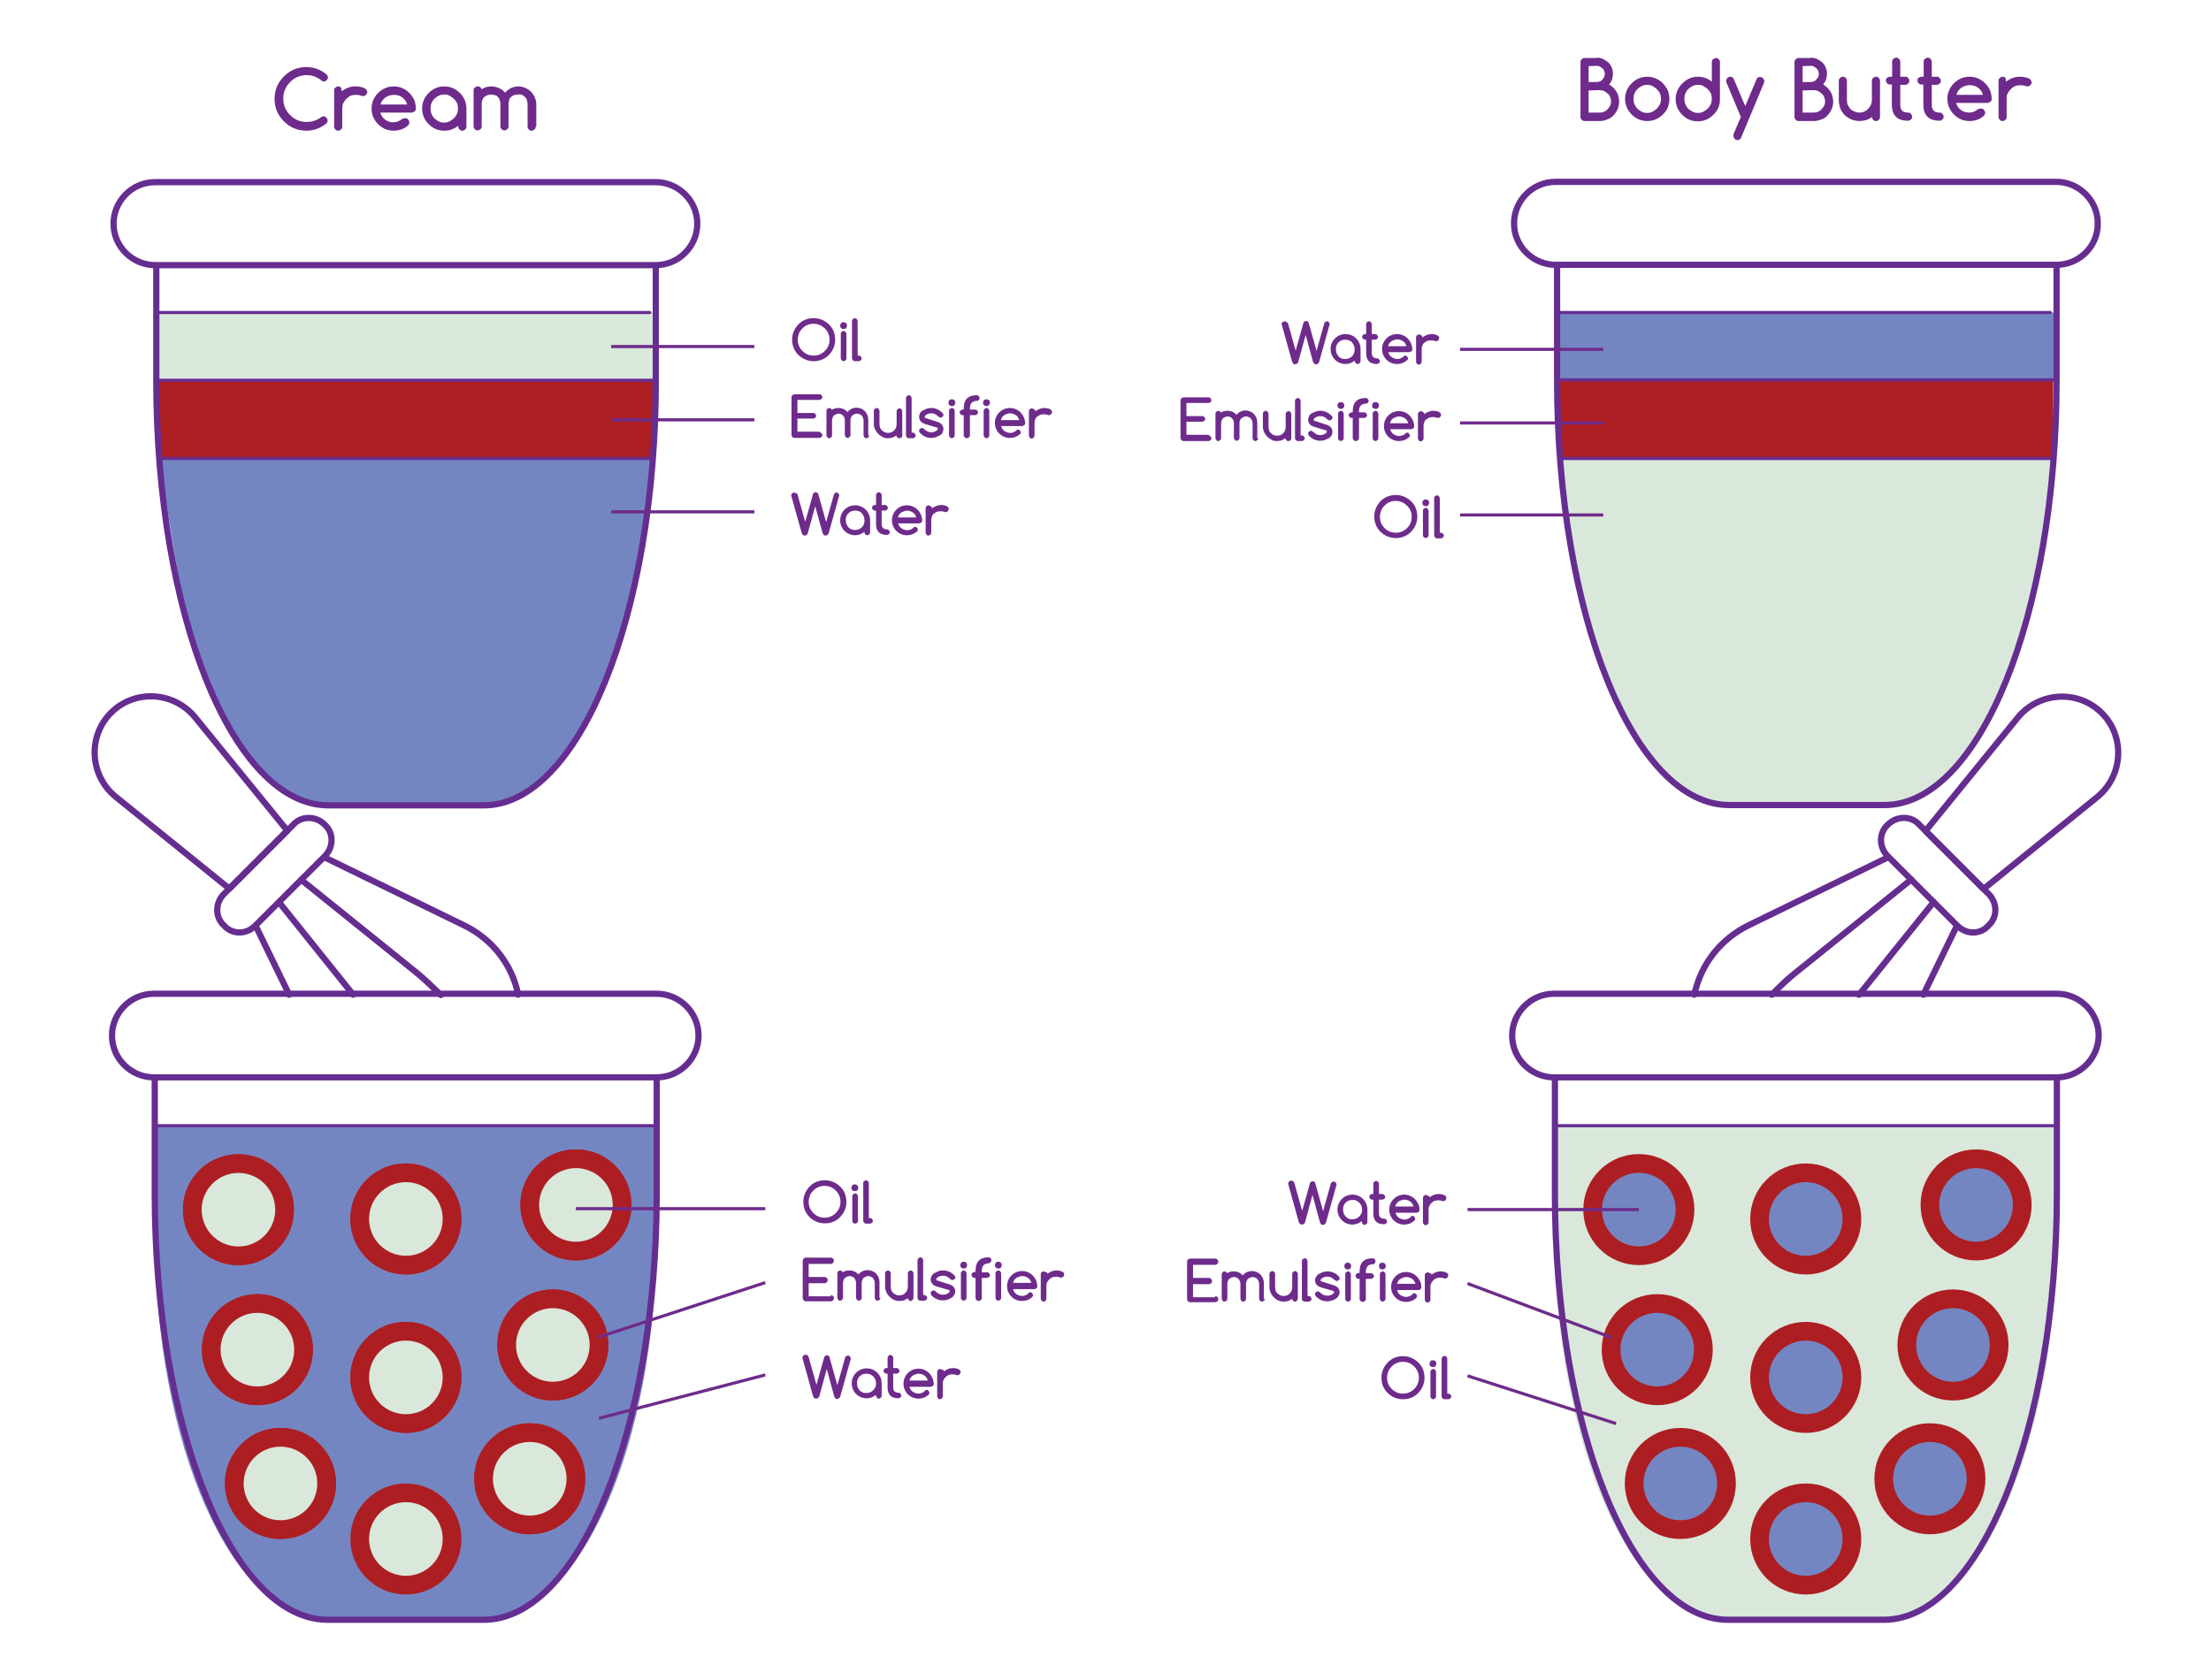<?xml version="1.0" encoding="utf-8"?>
<!-- Generator: Adobe Illustrator 24.0.1, SVG Export Plug-In . SVG Version: 6.00 Build 0)  -->
<svg version="1.1" id="Layer_1" xmlns="http://www.w3.org/2000/svg" xmlns:xlink="http://www.w3.org/1999/xlink" x="0px" y="0px"
	 viewBox="0 0 708.7 538.6" style="enable-background:new 0 0 708.7 538.6;" xml:space="preserve">
<style type="text/css">
	.st0{fill:#7486C2;}
	.st1{fill:#AD1E23;}
	.st2{fill:#D9E9DC;}
	.st3{fill:#D9E8DB;}
	.st4{fill:none;stroke:#662D91;stroke-width:2;stroke-linecap:round;stroke-linejoin:round;stroke-miterlimit:10;}
	.st5{fill:none;stroke:#662D91;stroke-linecap:round;stroke-linejoin:round;stroke-miterlimit:10;}
	.st6{enable-background:new    ;}
	.st7{fill:#6E2B8B;}
	.st8{fill:none;stroke:#6E2B8B;stroke-miterlimit:10;}
	.st9{fill:#D9E8DA;stroke:#AD1E23;stroke-width:6;stroke-miterlimit:10;}
	.st10{fill:none;}
	.st11{fill:#D9E8DA;}
	.st12{fill:#7486C2;stroke:#AD1E23;stroke-width:6;stroke-miterlimit:10;}
</style>
<path class="st0" d="M149.3,258.2h-39.2c-19.6,2.2-41.3-21.5-51.1-61.8L51,147h158.3l-6.2,42.1c0,1.4-2.7,11.1-3.2,12.4
	C190.2,228.6,180.5,258.2,149.3,258.2L149.3,258.2z"/>
<path class="st1" d="M209.3,147H51l-1-25.1h159.3V147z"/>
<path class="st2" d="M50,100.2h160.2v21.6H50V100.2z"/>
<path class="st3" d="M598.1,258.2h-39.2c-19.6,2.2-41.3-21.5-51.1-61.8l-8-49.4h158.3l-6.2,42.1c0,1.4-2.7,11.1-3.2,12.4
	C639,228.5,629.3,258.2,598.1,258.2L598.1,258.2z"/>
<path class="st1" d="M658.1,147H499.8l-1-25.2h159.3V147z"/>
<path class="st0" d="M498.8,100.2H659v21.6H498.8V100.2z"/>
<path class="st4" d="M210.2,85H49.7c-7.1,0-13.3-5.8-13.3-13.3l0,0c0-7.1,5.8-13.3,13.3-13.3h160.5c7.1,0,13.3,5.8,13.3,13.3l0,0
	C223.5,79.1,217.4,85,210.2,85L210.2,85z M210.2,85v36.9c0,75.4-24.7,136.3-55.2,136.3h-49.7c-30.5,0-55.2-60.9-55.2-136.3V85"/>
<path class="st5" d="M51,147h157.3 M50,121.9h160.2 M50,100.2h158.3"/>
<path class="st4" d="M659.2,84.9H498.6c-7.1,0-13.3-5.8-13.3-13.3l0,0c0-7.1,5.8-13.3,13.3-13.3h160.5c7.1,0,13.3,5.8,13.3,13.3l0,0
	C672.5,79.1,666.3,84.9,659.2,84.9L659.2,84.9z M659.2,84.9v36.9c0,75.4-24.7,136.3-55.2,136.3h-49.7c-30.5,0-55.2-60.9-55.2-136.3
	V84.9"/>
<path class="st5" d="M499.9,147h157.3 M499,121.8h160.2 M499,100.2h158.2"/>
<g class="st6">
	<path class="st7" d="M267.7,108.9c0,1.9-0.7,3.5-2,4.9c-1.3,1.3-3,2-4.9,2s-3.5-0.7-4.9-2c-1.3-1.3-2-3-2-4.9s0.7-3.5,2-4.9
		c1.4-1.4,3-2,4.9-2s3.5,0.7,4.9,2c0.7,0.7,1.2,1.4,1.5,2.2C267.5,107,267.7,107.9,267.7,108.9z M260.8,103.8c-0.7,0-1.4,0.1-2,0.4
		c-0.6,0.2-1.1,0.6-1.6,1.1s-0.9,1-1.1,1.6c-0.2,0.6-0.4,1.2-0.4,2c0,1.4,0.5,2.6,1.5,3.6s2.2,1.5,3.6,1.5s2.6-0.5,3.6-1.5
		s1.5-2.2,1.5-3.6s-0.5-2.6-1.5-3.6C263.3,104.3,262.2,103.8,260.8,103.8z M271.5,104.4c0,0.3-0.1,0.5-0.3,0.8
		c-0.2,0.2-0.5,0.3-0.8,0.3s-0.5-0.1-0.8-0.3c-0.2-0.2-0.3-0.5-0.3-0.8s0.1-0.5,0.3-0.8c0.2-0.2,0.5-0.3,0.8-0.3s0.5,0.1,0.8,0.3
		C271.4,103.9,271.5,104.1,271.5,104.4z M269.5,114.9V107c0-0.3,0.1-0.5,0.3-0.6c0.2-0.2,0.4-0.3,0.6-0.3s0.5,0.1,0.6,0.3
		c0.2,0.2,0.3,0.4,0.3,0.6v7.9c0,0.3-0.1,0.5-0.3,0.6c-0.2,0.2-0.4,0.3-0.6,0.3s-0.5-0.1-0.6-0.3
		C269.6,115.3,269.5,115.1,269.5,114.9z M273.1,114.9v-12c0-0.3,0.1-0.5,0.3-0.6c0.2-0.2,0.4-0.3,0.6-0.3c0.3,0,0.5,0.1,0.6,0.3
		c0.2,0.2,0.3,0.4,0.3,0.6V114h0.4c0.2,0,0.5,0.1,0.6,0.3c0.2,0.2,0.3,0.4,0.3,0.6s-0.1,0.5-0.3,0.6c-0.2,0.2-0.4,0.3-0.6,0.3H274
		c-0.2,0-0.5-0.1-0.6-0.3C273.2,115.3,273.1,115.1,273.1,114.9z"/>
</g>
<g class="st6">
	<path class="st7" d="M262.7,138.6c0.3,0,0.5,0.1,0.6,0.3c0.2,0.2,0.3,0.4,0.3,0.6c0,0.3-0.1,0.5-0.3,0.6c-0.2,0.1-0.4,0.3-0.6,0.3
		h-8c-0.1,0-0.3,0-0.4-0.1c-0.1,0-0.2-0.1-0.3-0.2c-0.1-0.1-0.1-0.2-0.2-0.3c0-0.1-0.1-0.2-0.1-0.4v-12c0-0.1,0-0.2,0.1-0.4
		c0-0.1,0.1-0.2,0.2-0.3s0.2-0.1,0.3-0.2c0.1,0,0.2-0.1,0.4-0.1h8c0.3,0,0.5,0.1,0.6,0.3s0.3,0.4,0.3,0.6s-0.1,0.5-0.3,0.6
		c-0.2,0.2-0.4,0.3-0.6,0.3h-7.1v4.2h5.1c0.3,0,0.5,0.1,0.6,0.3c0.2,0.2,0.3,0.4,0.3,0.6c0,0.3-0.1,0.5-0.3,0.6
		c-0.2,0.2-0.4,0.3-0.6,0.3h-5.1v4.2h7.1V138.6z M278.6,139.6c0,0.3-0.1,0.5-0.3,0.6c-0.2,0.2-0.4,0.3-0.6,0.3
		c-0.3,0-0.5-0.1-0.6-0.3c-0.2-0.2-0.3-0.4-0.3-0.6v-4.9c0-0.3-0.1-0.5-0.2-0.8c-0.1-0.2-0.3-0.5-0.4-0.7c-0.2-0.2-0.4-0.3-0.7-0.4
		c-0.3-0.1-0.5-0.2-0.8-0.2s-0.5,0.1-0.8,0.2c-0.3,0.1-0.5,0.3-0.7,0.4c-0.2,0.2-0.3,0.4-0.4,0.6s-0.2,0.5-0.2,0.8v4.9
		c0,0.3-0.1,0.5-0.3,0.6c-0.2,0.2-0.4,0.3-0.6,0.3c-0.3,0-0.5-0.1-0.6-0.3c-0.2-0.2-0.3-0.4-0.3-0.6v-4.9c0-0.3-0.1-0.5-0.2-0.8
		c-0.1-0.2-0.3-0.5-0.4-0.6c-0.2-0.2-0.4-0.3-0.6-0.4c-0.2-0.1-0.5-0.2-0.8-0.2s-0.5,0.1-0.8,0.2c-0.2,0.1-0.5,0.3-0.7,0.4
		c-0.2,0.1-0.3,0.4-0.4,0.7c-0.1,0.2-0.2,0.5-0.2,0.8v4.9c0,0.3-0.1,0.5-0.3,0.6c-0.2,0.2-0.4,0.3-0.6,0.3c-0.3,0-0.5-0.1-0.6-0.3
		c-0.2-0.2-0.3-0.4-0.3-0.6v-7.9c0-0.2,0.1-0.5,0.3-0.6c0.2-0.2,0.4-0.3,0.6-0.3s0.4,0.1,0.5,0.2c0.2,0.1,0.3,0.3,0.3,0.4
		c0.6-0.4,1.3-0.6,2.1-0.6c0.6,0,1.1,0.1,1.6,0.3s1,0.6,1.3,1c0.8-0.9,1.8-1.4,2.9-1.4c0.5,0,1,0.1,1.5,0.3s0.9,0.5,1.2,0.8
		c0.3,0.3,0.6,0.8,0.8,1.2c0.2,0.5,0.3,1,0.3,1.5v5.1H278.6z M288.2,140.5c-0.3,0-0.5-0.1-0.6-0.3s-0.3-0.4-0.3-0.6
		c-0.4,0.3-0.8,0.5-1.3,0.7c-0.4,0.1-0.9,0.2-1.4,0.2c-0.6,0-1.2-0.1-1.7-0.4s-1-0.6-1.4-1s-0.7-0.9-1-1.4s-0.4-1.1-0.4-1.7v-4.3
		c0-0.2,0.1-0.5,0.3-0.6c0.2-0.2,0.4-0.3,0.6-0.3s0.5,0.1,0.6,0.3s0.3,0.4,0.3,0.6v4.3c0,0.4,0.1,0.7,0.2,1.1
		c0.1,0.3,0.3,0.6,0.6,0.9c0.2,0.2,0.5,0.4,0.9,0.6c0.3,0.1,0.7,0.2,1.1,0.2s0.7-0.1,1-0.2c0.3-0.1,0.6-0.3,0.9-0.6
		c0.2-0.2,0.4-0.5,0.6-0.9c0.1-0.3,0.2-0.7,0.2-1v-4.3c0-0.2,0.1-0.5,0.3-0.6c0.2-0.2,0.4-0.3,0.6-0.3s0.5,0.1,0.6,0.3
		c0.2,0.2,0.3,0.4,0.3,0.6v7.9c0,0.2-0.1,0.5-0.3,0.6C288.7,140.4,288.5,140.5,288.2,140.5L288.2,140.5z M290.4,139.6v-12
		c0-0.3,0.1-0.5,0.3-0.6c0.2-0.2,0.4-0.3,0.6-0.3c0.3,0,0.5,0.1,0.6,0.3c0.2,0.2,0.3,0.4,0.3,0.6v11.1h0.4c0.2,0,0.5,0.1,0.6,0.3
		c0.2,0.2,0.3,0.4,0.3,0.6s-0.1,0.5-0.3,0.6c-0.2,0.2-0.4,0.3-0.6,0.3h-1.3c-0.2,0-0.5-0.1-0.6-0.3
		C290.5,140,290.4,139.8,290.4,139.6z M296.4,135.9c-0.5-0.2-0.9-0.4-1.1-0.6c-0.4-0.4-0.7-1-0.7-1.6c0-0.4,0.1-0.8,0.3-1.2
		c0.2-0.4,0.5-0.7,0.9-0.9s0.8-0.4,1.3-0.6c0.5-0.1,0.9-0.2,1.4-0.2c1.4,0,2.7,0.6,3.7,1.7c0.1,0.1,0.2,0.3,0.2,0.5
		c0,0.3-0.1,0.5-0.3,0.6c-0.2,0.2-0.4,0.3-0.6,0.3s-0.3-0.1-0.5-0.2c-0.1-0.1-0.3-0.2-0.4-0.3c-0.6-0.6-1.3-0.9-2.1-0.9
		s-1.5,0.3-2,0.8c-0.1,0.1-0.1,0.2-0.1,0.4s0.1,0.3,0.2,0.3l4,1.3c0.6,0.2,0.9,0.4,1.1,0.6c0.4,0.4,0.7,1,0.7,1.6
		c0,0.4-0.1,0.8-0.3,1.2c-0.2,0.4-0.5,0.7-0.9,0.9s-0.8,0.4-1.3,0.6c-0.5,0.1-0.9,0.2-1.4,0.2c-1.5,0-2.7-0.6-3.7-1.7
		c-0.1-0.2-0.2-0.4-0.2-0.6c0-0.3,0.1-0.5,0.3-0.6c0.2-0.1,0.4-0.3,0.6-0.3s0.4,0.1,0.5,0.2c0.1,0.1,0.3,0.2,0.4,0.3
		c0.6,0.6,1.3,0.9,2.1,0.9s1.5-0.3,2-0.8c0.1-0.1,0.1-0.2,0.1-0.4s-0.1-0.3-0.2-0.3C300.4,137.1,296.4,135.9,296.4,135.9z
		 M306.2,129.1c0,0.3-0.1,0.5-0.3,0.8c-0.2,0.2-0.5,0.3-0.8,0.3s-0.5-0.1-0.8-0.3c-0.2-0.2-0.3-0.5-0.3-0.8s0.1-0.5,0.3-0.8
		c0.2-0.2,0.5-0.3,0.8-0.3s0.5,0.1,0.8,0.3C306.1,128.5,306.2,128.8,306.2,129.1z M304.2,139.6v-7.9c0-0.3,0.1-0.5,0.3-0.6
		c0.2-0.2,0.4-0.3,0.6-0.3s0.5,0.1,0.6,0.3c0.2,0.2,0.3,0.4,0.3,0.6v7.9c0,0.3-0.1,0.5-0.3,0.6c-0.2,0.2-0.4,0.3-0.6,0.3
		s-0.5-0.1-0.6-0.3C304.3,140,304.2,139.8,304.2,139.6z M313.3,128.5c-1.6,0-2.4,0.8-2.4,2.4v0.4h1.7c0.2,0,0.5,0.1,0.6,0.3
		c0.2,0.2,0.3,0.4,0.3,0.6c0,0.3-0.1,0.5-0.3,0.6c-0.2,0.2-0.4,0.3-0.6,0.3h-1.7v6.5c0,0.1,0,0.2-0.1,0.3c0,0.1-0.1,0.2-0.2,0.3
		s-0.2,0.1-0.3,0.2c-0.1,0-0.2,0.1-0.4,0.1s-0.2,0-0.4-0.1c-0.1,0-0.2-0.1-0.3-0.2c-0.1-0.1-0.1-0.2-0.2-0.3s-0.1-0.2-0.1-0.3v-6.5
		h-0.4c-0.3,0-0.5-0.1-0.6-0.3s-0.3-0.4-0.3-0.6s0.1-0.5,0.3-0.6c0.2-0.1,0.4-0.3,0.6-0.3h0.4v-0.4c0-2.8,1.4-4.2,4.2-4.2
		c0.2,0,0.5,0.1,0.6,0.3c0.2,0.2,0.3,0.4,0.3,0.6c0,0.3-0.1,0.5-0.3,0.6C313.7,128.4,313.5,128.5,313.3,128.5L313.3,128.5z
		 M317.3,129.1c0,0.3-0.1,0.5-0.3,0.8c-0.2,0.2-0.5,0.3-0.8,0.3s-0.5-0.1-0.8-0.3c-0.2-0.2-0.3-0.5-0.3-0.8s0.1-0.5,0.3-0.8
		c0.2-0.2,0.5-0.3,0.8-0.3s0.5,0.1,0.8,0.3C317.2,128.5,317.3,128.8,317.3,129.1z M315.3,139.6v-7.9c0-0.3,0.1-0.5,0.3-0.6
		c0.2-0.2,0.4-0.3,0.6-0.3s0.5,0.1,0.6,0.3c0.2,0.2,0.3,0.4,0.3,0.6v7.9c0,0.3-0.1,0.5-0.3,0.6c-0.2,0.2-0.4,0.3-0.6,0.3
		s-0.5-0.1-0.6-0.3C315.4,140,315.3,139.8,315.3,139.6z M326.3,137.7c0.3,0,0.5,0.1,0.6,0.3c0.2,0.2,0.3,0.4,0.3,0.6
		c0,0.3-0.1,0.5-0.3,0.6c-0.9,0.8-1.9,1.2-3.2,1.2c-1.3,0-2.5-0.5-3.4-1.4s-1.4-2.1-1.4-3.4s0.5-2.5,1.4-3.4s2.1-1.4,3.4-1.4
		s2.5,0.5,3.4,1.4c0.5,0.5,0.8,1,1.1,1.6c0.2,0.6,0.4,1.2,0.4,1.9c0,0.3-0.1,0.5-0.3,0.6c-0.2,0.1-0.4,0.3-0.6,0.3h-6.8
		c0.1,0.3,0.2,0.6,0.4,0.9c0.2,0.3,0.4,0.5,0.7,0.7c0.3,0.2,0.5,0.3,0.8,0.4c0.3,0.1,0.6,0.2,1,0.2s0.7-0.1,1-0.2
		c0.3-0.1,0.6-0.3,0.9-0.5C325.9,137.8,326.1,137.7,326.3,137.7z M326.7,134.7c-0.1-0.3-0.2-0.6-0.4-0.9c-0.2-0.3-0.4-0.5-0.7-0.7
		c-0.3-0.2-0.5-0.3-0.8-0.4c-0.3-0.1-0.6-0.2-1-0.2s-0.6,0.1-1,0.2c-0.3,0.1-0.6,0.2-0.9,0.4s-0.5,0.4-0.7,0.7s-0.3,0.6-0.4,0.9
		H326.7z M331.8,131.7v0.2c0.4-0.3,0.9-0.6,1.4-0.8s1-0.3,1.6-0.3c0.3,0,0.5,0,0.8,0.1c0.3,0,0.6,0.1,0.8,0.2
		c0.2,0.1,0.4,0.2,0.6,0.4s0.2,0.4,0.2,0.6c0,0.1,0,0.2-0.1,0.4c0,0.1-0.1,0.2-0.2,0.3s-0.2,0.1-0.3,0.2c-0.1,0.1-0.2,0.1-0.4,0.1
		c-0.1,0-0.2,0-0.4-0.1c-0.4-0.1-0.8-0.2-1.2-0.2c-0.4,0-0.8,0.1-1.2,0.2c-0.4,0.2-0.7,0.4-1,0.6s-0.5,0.6-0.6,1
		c-0.2,0.4-0.2,0.8-0.2,1.2v3.9c0,0.2-0.1,0.5-0.3,0.6c-0.2,0.2-0.4,0.3-0.6,0.3c-0.3,0-0.5-0.1-0.6-0.3c-0.2-0.2-0.3-0.4-0.3-0.6
		v-7.9c0-0.2,0.1-0.5,0.3-0.6c0.2-0.2,0.4-0.3,0.6-0.3s0.5,0.1,0.6,0.3C331.7,131.2,331.8,131.4,331.8,131.7L331.8,131.7z"/>
</g>
<g class="st6">
	<path class="st7" d="M255.6,158.4l2.5,8.9l2.5-8.9c0-0.2,0.2-0.3,0.3-0.4c0.1-0.1,0.4-0.2,0.6-0.2s0.4,0.1,0.5,0.2
		c0.1,0.1,0.3,0.3,0.3,0.5l2.5,8.9l2.5-8.9c0-0.1,0.1-0.2,0.2-0.3c0.2-0.2,0.4-0.3,0.6-0.3c0.3,0,0.5,0.1,0.6,0.3
		c0.2,0.2,0.3,0.4,0.3,0.6c0,0.1,0,0.2-0.1,0.4l-3.3,11.8c-0.1,0.2-0.2,0.4-0.4,0.5c-0.2,0.1-0.3,0.2-0.6,0.2s-0.5-0.1-0.6-0.3
		c-0.1-0.1-0.2-0.3-0.3-0.4l-2.4-8.7l-2.4,8.7c-0.1,0.2-0.2,0.4-0.4,0.5c-0.2,0.1-0.3,0.2-0.6,0.2s-0.5-0.1-0.6-0.3
		c-0.1-0.1-0.2-0.3-0.3-0.4l-3.3-11.8c0-0.1-0.1-0.3-0.1-0.4c0-0.3,0.1-0.5,0.3-0.6c0.2-0.2,0.4-0.3,0.6-0.3s0.5,0.1,0.6,0.3
		C255.5,158.2,255.6,158.3,255.6,158.4L255.6,158.4z M277.1,170.7v-0.2c-0.4,0.3-0.9,0.6-1.4,0.8s-1,0.3-1.6,0.3
		c-1.3,0-2.5-0.5-3.4-1.4s-1.4-2.1-1.4-3.4c0-1.3,0.5-2.5,1.4-3.4s2.1-1.4,3.4-1.4s2.5,0.5,3.4,1.4s1.4,2.1,1.4,3.4v3.9
		c0,0.2-0.1,0.5-0.3,0.6c-0.2,0.2-0.4,0.3-0.6,0.3c-0.3,0-0.5-0.1-0.6-0.3C277.2,171.2,277.1,170.9,277.1,170.7L277.1,170.7z
		 M274.1,163.7c-0.4,0-0.8,0.1-1.2,0.2c-0.4,0.2-0.7,0.4-1,0.7s-0.5,0.6-0.6,1c-0.2,0.4-0.2,0.8-0.2,1.2s0.1,0.8,0.2,1.2
		c0.2,0.4,0.4,0.7,0.6,1s0.6,0.5,1,0.7s0.8,0.2,1.2,0.2c0.4,0,0.8-0.1,1.2-0.2c0.4-0.2,0.7-0.4,1-0.7s0.5-0.6,0.6-1
		c0.2-0.4,0.2-0.8,0.2-1.2s-0.1-0.8-0.2-1.2c-0.2-0.4-0.4-0.7-0.6-1s-0.6-0.5-1-0.7C274.9,163.8,274.5,163.7,274.1,163.7z
		 M280.4,161.9h0.4v-3.2c0-0.2,0.1-0.5,0.3-0.6c0.2-0.2,0.4-0.3,0.6-0.3s0.5,0.1,0.6,0.3c0.2,0.2,0.3,0.4,0.3,0.6v3.2h1.1
		c0.2,0,0.5,0.1,0.6,0.3s0.3,0.4,0.3,0.6c0,0.3-0.1,0.5-0.3,0.6c-0.2,0.2-0.4,0.3-0.6,0.3h-1.1v4.3c0,1.1,0.6,1.7,1.7,1.7
		c0.2,0,0.5,0.1,0.6,0.3c0.2,0.2,0.3,0.4,0.3,0.6c0,0.3-0.1,0.5-0.3,0.6c-0.2,0.2-0.4,0.3-0.6,0.3c-2.4,0-3.5-1.2-3.5-3.5v-4.3h-0.4
		c-0.2,0-0.5-0.1-0.6-0.3c-0.2-0.2-0.3-0.4-0.3-0.6s0.1-0.5,0.3-0.6C279.9,162,280.1,161.9,280.4,161.9z M293.3,168.9
		c0.3,0,0.5,0.1,0.6,0.3c0.2,0.2,0.3,0.4,0.3,0.6c0,0.3-0.1,0.5-0.3,0.6c-0.9,0.8-1.9,1.2-3.2,1.2c-1.3,0-2.5-0.5-3.4-1.4
		s-1.4-2.1-1.4-3.4c0-1.3,0.5-2.5,1.4-3.4s2.1-1.4,3.4-1.4s2.5,0.5,3.4,1.4c0.5,0.5,0.8,1,1.1,1.6c0.2,0.6,0.4,1.2,0.4,1.9
		c0,0.3-0.1,0.5-0.3,0.6s-0.4,0.3-0.6,0.3h-6.8c0.1,0.3,0.2,0.6,0.4,0.9c0.2,0.3,0.4,0.5,0.7,0.7c0.3,0.2,0.5,0.3,0.8,0.4
		c0.3,0.1,0.6,0.2,1,0.2s0.7-0.1,1-0.2c0.3-0.1,0.6-0.3,0.9-0.5C292.9,169,293.1,168.9,293.3,168.9L293.3,168.9z M293.7,165.9
		c-0.1-0.3-0.2-0.6-0.4-0.9c-0.2-0.3-0.4-0.5-0.7-0.7c-0.3-0.2-0.5-0.3-0.8-0.4c-0.3-0.1-0.6-0.2-1-0.2s-0.6,0.1-1,0.2
		c-0.3,0.1-0.6,0.2-0.9,0.4s-0.5,0.4-0.7,0.7s-0.3,0.6-0.4,0.9H293.7z M298.7,162.8v0.2c0.4-0.3,0.9-0.6,1.4-0.8s1-0.3,1.6-0.3
		c0.3,0,0.5,0,0.8,0.1c0.3,0,0.6,0.1,0.8,0.2c0.2,0.1,0.4,0.2,0.6,0.4s0.2,0.4,0.2,0.6c0,0.1,0,0.2-0.1,0.4c0,0.1-0.1,0.2-0.2,0.3
		s-0.2,0.1-0.3,0.2c-0.1,0.1-0.2,0.1-0.4,0.1c-0.1,0-0.2,0-0.4-0.1c-0.4-0.1-0.8-0.2-1.2-0.2c-0.4,0-0.8,0.1-1.2,0.2
		c-0.4,0.2-0.7,0.4-1,0.6s-0.5,0.6-0.6,1c-0.2,0.4-0.2,0.8-0.2,1.2v3.9c0,0.2-0.1,0.5-0.3,0.6c-0.2,0.2-0.4,0.3-0.6,0.3
		c-0.3,0-0.5-0.1-0.6-0.3c-0.2-0.2-0.3-0.4-0.3-0.6v-7.9c0-0.2,0.1-0.5,0.3-0.6c0.2-0.2,0.4-0.3,0.6-0.3s0.5,0.1,0.6,0.3
		C298.7,162.4,298.7,162.6,298.7,162.8L298.7,162.8z"/>
</g>
<path class="st8" d="M195.9,111.1h45.9 M195.9,134.6h45.9 M195.9,164.1h45.9"/>
<path class="st0" d="M210.5,360.9v33.7c0,68.9-24.8,124.7-55.5,124.7h-49.9c-30.7,0-55.5-55.7-55.5-124.7v-33.7"/>
<path class="st4" d="M210.5,345.4H49.3c-7.2,0-13.4-5.9-13.4-13.4l0,0c0-7.2,5.9-13.4,13.4-13.4h161.2c7.2,0,13.4,5.9,13.4,13.4l0,0
	C223.9,339.5,217.7,345.4,210.5,345.4z M210.5,345.4v37c0,75.7-24.8,136.9-55.5,136.9h-49.9c-30.7,0-55.5-61.2-55.5-136.9v-37
	 M36.9,255.3c-8.2-6.9-8.8-19.3-1.3-26.8l0,0c7.5-7.5,19.9-6.9,26.8,1.3l29.7,36.5l-18.6,18.6L36.9,255.3z"/>
<path class="st4" d="M71.8,296.7L71.8,296.7c-2.9-2.6-2.9-7.2,0-10.1L94,264.4c2.6-2.9,7.2-2.9,10.1,0l0,0c2.9,2.6,2.9,7.2,0,10.1
	l-22.2,22.2C79,299.7,74.4,299.7,71.8,296.7z M104.1,274.9l44.1,21.5c9.8,4.6,16,13.1,17.9,22.5 M92.7,318.9l-10.8-22.2 M96.6,282.1
	l36.5,29.4c2.9,2.3,5.5,4.9,8.2,7.5 M113.2,318.9l-23.8-29.7"/>
<path class="st5" d="M49.6,360.9h160.9"/>
<ellipse transform="matrix(3.327792e-02 -0.999 0.999 3.327792e-02 -313.534 451.452)" class="st9" cx="76.6" cy="387.8" rx="14.8" ry="14.8"/>
<circle class="st9" cx="130.1" cy="390.8" r="14.8"/>
<circle class="st9" cx="184.6" cy="386.3" r="14.8"/>
<circle class="st9" cx="130.1" cy="441.6" r="14.8"/>
<circle class="st9" cx="130.1" cy="493.4" r="14.8"/>
<circle class="st9" cx="177.2" cy="431.2" r="14.8"/>
<circle class="st9" cx="169.8" cy="474.1" r="14.8"/>
<circle class="st9" cx="82.5" cy="432.7" r="14.8"/>
<circle class="st9" cx="89.9" cy="475.6" r="14.8"/>
<ellipse transform="matrix(3.327792e-02 -0.999 0.999 3.327792e-02 -313.534 451.452)" class="st9" cx="76.6" cy="387.8" rx="14.8" ry="14.8"/>
<circle class="st9" cx="130.1" cy="390.8" r="14.8"/>
<circle class="st9" cx="184.6" cy="386.3" r="14.8"/>
<circle class="st9" cx="130.1" cy="441.6" r="14.8"/>
<circle class="st9" cx="177.2" cy="431.2" r="14.8"/>
<circle class="st9" cx="169.8" cy="474.1" r="14.8"/>
<circle class="st9" cx="82.5" cy="432.7" r="14.8"/>
<circle class="st9" cx="89.9" cy="475.6" r="14.8"/>
<g class="st6">
	<path class="st7" d="M271.3,385.3c0,1.9-0.7,3.5-2,4.9c-1.4,1.4-3,2-4.9,2s-3.6-0.7-4.9-2c-1.4-1.4-2-3-2-4.9s0.7-3.5,2-4.9
		c1.4-1.4,3-2,4.9-2s3.5,0.7,4.9,2c0.7,0.7,1.2,1.4,1.5,2.2C271.1,383.5,271.3,384.4,271.3,385.3L271.3,385.3z M264.3,380.2
		c-0.7,0-1.4,0.1-2,0.4c-0.6,0.2-1.1,0.6-1.6,1.1s-0.9,1-1.1,1.6s-0.4,1.2-0.4,2c0,1.4,0.5,2.6,1.5,3.6s2.2,1.5,3.6,1.5
		s2.6-0.5,3.6-1.5s1.5-2.2,1.5-3.6s-0.5-2.6-1.5-3.6S265.7,380.2,264.3,380.2z M275.1,380.8c0,0.3-0.1,0.5-0.3,0.8
		c-0.2,0.2-0.5,0.3-0.8,0.3s-0.5-0.1-0.8-0.3c-0.2-0.2-0.3-0.5-0.3-0.8s0.1-0.5,0.3-0.8c0.2-0.2,0.5-0.3,0.8-0.3s0.5,0.1,0.8,0.3
		C275,380.3,275.1,380.5,275.1,380.8z M273.2,391.4v-7.9c0-0.3,0.1-0.5,0.3-0.6c0.2-0.2,0.4-0.3,0.6-0.3s0.5,0.1,0.6,0.3
		c0.2,0.2,0.3,0.4,0.3,0.6v7.9c0,0.3-0.1,0.5-0.3,0.6c-0.2,0.2-0.4,0.3-0.6,0.3s-0.5-0.1-0.6-0.3
		C273.2,391.8,273.2,391.6,273.2,391.4z M276.7,391.4v-12.1c0-0.3,0.1-0.5,0.3-0.6c0.2-0.2,0.4-0.3,0.6-0.3s0.5,0.1,0.6,0.3
		c0.2,0.2,0.3,0.4,0.3,0.6v11.2h0.4c0.2,0,0.5,0.1,0.6,0.3s0.3,0.4,0.3,0.6s-0.1,0.5-0.3,0.6c-0.2,0.2-0.4,0.3-0.6,0.3h-1.3
		c-0.2,0-0.5-0.1-0.6-0.3C276.8,391.8,276.7,391.6,276.7,391.4z"/>
</g>
<g class="st6">
	<path class="st7" d="M266.3,415.2c0.3,0,0.5,0.1,0.7,0.3c0.2,0.2,0.3,0.4,0.3,0.7c0,0.3-0.1,0.5-0.3,0.7c-0.2,0.2-0.4,0.3-0.7,0.3
		h-8c-0.1,0-0.3,0-0.4-0.1s-0.2-0.1-0.3-0.2c-0.1-0.1-0.1-0.2-0.2-0.3c0-0.1-0.1-0.2-0.1-0.4v-12c0-0.1,0-0.2,0.1-0.4
		c0-0.1,0.1-0.2,0.2-0.3c0.1-0.1,0.2-0.1,0.3-0.2s0.2-0.1,0.4-0.1h8c0.3,0,0.5,0.1,0.7,0.3c0.2,0.2,0.3,0.4,0.3,0.7
		c0,0.3-0.1,0.5-0.3,0.7c-0.2,0.2-0.4,0.3-0.7,0.3h-7.1v4.2h5.1c0.3,0,0.5,0.1,0.7,0.3c0.2,0.2,0.3,0.4,0.3,0.7
		c0,0.3-0.1,0.5-0.3,0.7c-0.2,0.2-0.4,0.3-0.7,0.3h-5.1v4.2h7.1V415.2z M282.2,416.1c0,0.3-0.1,0.5-0.3,0.6
		c-0.2,0.2-0.4,0.3-0.6,0.3c-0.3,0-0.5-0.1-0.6-0.3c-0.2-0.2-0.3-0.4-0.3-0.6v-4.9c0-0.3-0.1-0.5-0.2-0.8c-0.1-0.2-0.3-0.5-0.4-0.7
		c-0.2-0.2-0.4-0.3-0.7-0.4c-0.3-0.1-0.5-0.2-0.8-0.2s-0.5,0.1-0.8,0.2c-0.2,0.1-0.5,0.3-0.7,0.4c-0.2,0.2-0.3,0.4-0.4,0.7
		s-0.2,0.5-0.2,0.8v4.9c0,0.3-0.1,0.5-0.3,0.6c-0.2,0.2-0.4,0.3-0.6,0.3c-0.3,0-0.5-0.1-0.6-0.3c-0.2-0.2-0.3-0.4-0.3-0.6v-4.9
		c0-0.3-0.1-0.5-0.2-0.8s-0.3-0.5-0.4-0.7s-0.4-0.3-0.7-0.4c-0.2-0.1-0.5-0.2-0.8-0.2s-0.5,0.1-0.8,0.2c-0.2,0.1-0.5,0.3-0.7,0.4
		c-0.2,0.2-0.3,0.4-0.4,0.7s-0.2,0.5-0.2,0.8v4.9c0,0.3-0.1,0.5-0.3,0.6c-0.2,0.2-0.4,0.3-0.6,0.3c-0.3,0-0.5-0.1-0.6-0.3
		c-0.2-0.2-0.3-0.4-0.3-0.6v-7.9c0-0.2,0.1-0.5,0.3-0.6c0.2-0.2,0.4-0.3,0.6-0.3s0.4,0.1,0.5,0.2c0.2,0.1,0.3,0.3,0.3,0.4
		c0.6-0.4,1.3-0.6,2.1-0.6c0.6,0,1.1,0.1,1.6,0.3s1,0.6,1.3,1c0.8-0.9,1.8-1.4,3-1.4c0.5,0,1,0.1,1.5,0.3s0.9,0.5,1.2,0.8
		c0.3,0.3,0.6,0.8,0.8,1.2c0.2,0.5,0.3,1,0.3,1.5v5.1H282.2z M291.9,417.1c-0.3,0-0.5-0.1-0.6-0.3c-0.2-0.2-0.3-0.4-0.3-0.6
		c-0.4,0.3-0.8,0.5-1.3,0.7c-0.4,0.1-0.9,0.2-1.4,0.2c-0.6,0-1.2-0.1-1.8-0.4c-0.5-0.2-1-0.6-1.4-1s-0.7-0.9-1-1.4
		c-0.2-0.5-0.4-1.1-0.4-1.8v-4.3c0-0.2,0.1-0.5,0.3-0.6c0.2-0.2,0.4-0.3,0.6-0.3s0.5,0.1,0.6,0.3c0.2,0.2,0.3,0.4,0.3,0.6v4.3
		c0,0.4,0.1,0.7,0.2,1.1s0.3,0.6,0.6,0.9c0.2,0.2,0.5,0.4,0.9,0.6s0.7,0.2,1.1,0.2s0.7-0.1,1-0.2s0.6-0.3,0.9-0.6
		c0.2-0.2,0.4-0.5,0.6-0.9c0.1-0.3,0.2-0.7,0.2-1.1v-4.3c0-0.2,0.1-0.5,0.3-0.6c0.2-0.2,0.4-0.3,0.6-0.3s0.5,0.1,0.6,0.3
		c0.2,0.2,0.3,0.4,0.3,0.6v7.9c0,0.2-0.1,0.5-0.3,0.6C292.4,417,292.2,417.1,291.9,417.1L291.9,417.1z M294.1,416.1V404
		c0-0.3,0.1-0.5,0.3-0.6c0.2-0.2,0.4-0.3,0.6-0.3s0.5,0.1,0.6,0.3c0.2,0.2,0.3,0.4,0.3,0.6v11.2h0.4c0.2,0,0.5,0.1,0.6,0.3
		s0.3,0.4,0.3,0.6s-0.1,0.5-0.3,0.6c-0.2,0.2-0.4,0.3-0.6,0.3H295c-0.2,0-0.5-0.1-0.6-0.3C294.2,416.6,294.1,416.4,294.1,416.1z
		 M300.1,412.4c-0.5-0.2-0.9-0.4-1.1-0.6c-0.4-0.4-0.7-1-0.7-1.6c0-0.4,0.1-0.8,0.4-1.2c0.2-0.4,0.5-0.7,0.9-0.9
		c0.4-0.2,0.8-0.4,1.3-0.6s0.9-0.2,1.4-0.2c1.4,0,2.7,0.6,3.7,1.7c0.1,0.2,0.2,0.3,0.2,0.5c0,0.3-0.1,0.5-0.3,0.6
		c-0.2,0.2-0.4,0.3-0.6,0.3s-0.3-0.1-0.5-0.2c-0.1-0.1-0.3-0.2-0.4-0.3c-0.6-0.6-1.3-0.9-2.2-0.9c-0.8,0-1.5,0.3-2,0.8
		c-0.1,0.1-0.1,0.2-0.1,0.4s0.1,0.3,0.2,0.3l4.1,1.3c0.6,0.2,0.9,0.4,1.1,0.6c0.4,0.4,0.7,1,0.7,1.6c0,0.4-0.1,0.8-0.4,1.2
		c-0.2,0.4-0.5,0.7-0.9,0.9c-0.4,0.3-0.8,0.4-1.3,0.6s-0.9,0.2-1.4,0.2c-1.5,0-2.7-0.6-3.7-1.7c-0.1-0.2-0.2-0.4-0.2-0.6
		c0-0.3,0.1-0.5,0.3-0.6c0.2-0.2,0.4-0.3,0.6-0.3s0.4,0.1,0.5,0.2s0.3,0.2,0.4,0.3c0.6,0.6,1.3,0.9,2.2,0.9c0.8,0,1.5-0.3,2-0.8
		c0.1-0.1,0.1-0.2,0.1-0.4s-0.1-0.3-0.2-0.3L300.1,412.4L300.1,412.4z M310,405.6c0,0.3-0.1,0.5-0.3,0.8c-0.2,0.2-0.5,0.3-0.8,0.3
		s-0.5-0.1-0.8-0.3c-0.2-0.2-0.3-0.5-0.3-0.8s0.1-0.5,0.3-0.8c0.2-0.2,0.5-0.3,0.8-0.3s0.5,0.1,0.8,0.3
		C309.9,405.1,310,405.3,310,405.6z M308,416.1v-7.9c0-0.3,0.1-0.5,0.3-0.6c0.2-0.2,0.4-0.3,0.6-0.3s0.5,0.1,0.6,0.3
		c0.2,0.2,0.3,0.4,0.3,0.6v7.9c0,0.3-0.1,0.5-0.3,0.6c-0.2,0.2-0.4,0.3-0.6,0.3s-0.5-0.1-0.6-0.3C308.1,416.6,308,416.4,308,416.1z
		 M317.1,405c-1.6,0-2.4,0.8-2.4,2.4v0.5h1.7c0.2,0,0.5,0.1,0.6,0.3c0.2,0.2,0.3,0.4,0.3,0.6c0,0.3-0.1,0.5-0.3,0.6
		c-0.2,0.2-0.4,0.3-0.6,0.3h-1.7v6.5c0,0.1,0,0.2-0.1,0.3c0,0.1-0.1,0.2-0.2,0.3s-0.2,0.1-0.3,0.2s-0.2,0.1-0.4,0.1
		c-0.1,0-0.2,0-0.4-0.1s-0.2-0.1-0.3-0.2c-0.1-0.1-0.1-0.2-0.2-0.3c0-0.1-0.1-0.2-0.1-0.3v-6.5h-0.4c-0.3,0-0.5-0.1-0.6-0.3
		s-0.3-0.4-0.3-0.7s0.1-0.5,0.3-0.6c0.2-0.2,0.4-0.3,0.6-0.3h0.4v-0.5c0-2.8,1.4-4.2,4.2-4.2c0.2,0,0.5,0.1,0.6,0.3
		c0.2,0.2,0.3,0.4,0.3,0.6c0,0.3-0.1,0.5-0.3,0.6S317.3,405,317.1,405L317.1,405z M321.1,405.6c0,0.3-0.1,0.5-0.3,0.8
		c-0.2,0.2-0.5,0.3-0.8,0.3s-0.5-0.1-0.8-0.3c-0.2-0.2-0.3-0.5-0.3-0.8s0.1-0.5,0.3-0.8c0.2-0.2,0.5-0.3,0.8-0.3s0.5,0.1,0.8,0.3
		C321,405.1,321.1,405.3,321.1,405.6z M319.1,416.1v-7.9c0-0.3,0.1-0.5,0.3-0.6c0.2-0.2,0.4-0.3,0.6-0.3s0.5,0.1,0.6,0.3
		c0.2,0.2,0.3,0.4,0.3,0.6v7.9c0,0.3-0.1,0.5-0.3,0.6c-0.2,0.2-0.4,0.3-0.6,0.3s-0.5-0.1-0.6-0.3
		C319.2,416.6,319.1,416.4,319.1,416.1z M330.2,414.3c0.3,0,0.5,0.1,0.6,0.3c0.2,0.2,0.3,0.4,0.3,0.6c0,0.3-0.1,0.5-0.3,0.7
		c-0.9,0.8-2,1.2-3.2,1.2c-1.3,0-2.5-0.5-3.4-1.4s-1.4-2.1-1.4-3.4s0.5-2.5,1.4-3.4s2.1-1.4,3.4-1.4s2.5,0.5,3.4,1.4
		c0.5,0.5,0.8,1,1.1,1.6c0.2,0.6,0.4,1.2,0.4,1.9c0,0.3-0.1,0.5-0.3,0.6c-0.2,0.2-0.4,0.3-0.6,0.3h-6.9c0.1,0.3,0.2,0.6,0.4,0.9
		c0.2,0.3,0.4,0.5,0.7,0.7c0.3,0.2,0.5,0.3,0.8,0.4s0.6,0.2,1,0.2s0.7-0.1,1-0.2s0.6-0.3,0.9-0.5C329.8,414.4,330,414.3,330.2,414.3
		L330.2,414.3z M330.6,411.3c-0.1-0.3-0.2-0.6-0.4-0.9c-0.2-0.3-0.4-0.5-0.7-0.7c-0.3-0.2-0.5-0.3-0.8-0.4s-0.6-0.2-1-0.2
		c-0.3,0-0.7,0.1-1,0.2s-0.6,0.2-0.9,0.4c-0.3,0.2-0.5,0.4-0.7,0.7c-0.2,0.3-0.3,0.6-0.4,0.9H330.6z M335.7,408.2v0.2
		c0.4-0.3,0.9-0.6,1.4-0.8c0.5-0.2,1.1-0.3,1.6-0.3c0.3,0,0.5,0,0.8,0.1c0.3,0,0.6,0.1,0.8,0.2c0.2,0.1,0.4,0.2,0.6,0.4
		c0.2,0.2,0.2,0.4,0.2,0.6c0,0.1,0,0.2-0.1,0.4c0,0.1-0.1,0.2-0.2,0.3s-0.2,0.1-0.3,0.2s-0.2,0.1-0.4,0.1c-0.1,0-0.2,0-0.4-0.1
		c-0.4-0.1-0.8-0.2-1.2-0.2c-0.4,0-0.8,0.1-1.2,0.2c-0.4,0.2-0.7,0.4-1,0.7c-0.3,0.3-0.5,0.6-0.7,1s-0.2,0.8-0.2,1.2v4
		c0,0.2-0.1,0.5-0.3,0.6c-0.2,0.2-0.4,0.3-0.6,0.3c-0.3,0-0.5-0.1-0.6-0.3c-0.2-0.2-0.3-0.4-0.3-0.6v-7.9c0-0.2,0.1-0.5,0.3-0.6
		c0.2-0.2,0.4-0.3,0.6-0.3s0.5,0.1,0.6,0.3C335.6,407.8,335.7,408,335.7,408.2L335.7,408.2z"/>
</g>
<g class="st6">
	<path class="st7" d="M259.2,435.1l2.5,8.9l2.5-8.9c0-0.2,0.2-0.3,0.3-0.4c0.2-0.1,0.4-0.2,0.6-0.2s0.4,0.1,0.5,0.2
		c0.2,0.1,0.3,0.3,0.3,0.5l2.5,8.9l2.5-8.9c0-0.1,0.1-0.2,0.2-0.3c0.2-0.2,0.4-0.3,0.7-0.3s0.5,0.1,0.6,0.3c0.2,0.2,0.3,0.4,0.3,0.7
		c0,0.1,0,0.2-0.1,0.4l-3.3,11.8c-0.1,0.2-0.2,0.4-0.4,0.5c-0.2,0.1-0.4,0.2-0.6,0.2c-0.3,0-0.5-0.1-0.6-0.3
		c-0.1-0.1-0.2-0.3-0.3-0.5l-2.4-8.8l-2.4,8.8c-0.1,0.2-0.2,0.4-0.4,0.5c-0.2,0.1-0.4,0.2-0.6,0.2c-0.3,0-0.5-0.1-0.7-0.3
		c-0.1-0.1-0.2-0.3-0.3-0.5l-3.3-11.9c0-0.1-0.1-0.3-0.1-0.4c0-0.3,0.1-0.5,0.3-0.7c0.2-0.2,0.4-0.3,0.7-0.3s0.5,0.1,0.7,0.3
		C259.1,434.8,259.2,434.9,259.2,435.1L259.2,435.1z M280.8,447.4v-0.2c-0.4,0.3-0.9,0.6-1.4,0.8c-0.5,0.2-1.1,0.3-1.6,0.3
		c-1.3,0-2.5-0.5-3.4-1.4s-1.4-2.1-1.4-3.4s0.5-2.5,1.4-3.4s2.1-1.4,3.4-1.4s2.5,0.5,3.4,1.4s1.4,2.1,1.4,3.4v4
		c0,0.2-0.1,0.5-0.3,0.6c-0.2,0.2-0.4,0.3-0.6,0.3c-0.3,0-0.5-0.1-0.6-0.3C280.9,447.9,280.8,447.7,280.8,447.4L280.8,447.4z
		 M277.7,440.4c-0.4,0-0.8,0.1-1.2,0.2c-0.4,0.2-0.7,0.4-1,0.7c-0.3,0.3-0.5,0.6-0.6,1c-0.2,0.4-0.2,0.8-0.2,1.2s0.1,0.8,0.2,1.2
		s0.4,0.7,0.6,1s0.6,0.5,1,0.7s0.8,0.2,1.2,0.2c0.4,0,0.8-0.1,1.2-0.2c0.4-0.2,0.7-0.4,1-0.7c0.3-0.3,0.5-0.6,0.7-1s0.2-0.8,0.2-1.2
		s-0.1-0.8-0.2-1.2c-0.2-0.4-0.4-0.7-0.7-1c-0.3-0.3-0.6-0.5-1-0.7C278.6,440.5,278.2,440.4,277.7,440.4z M284.1,438.6h0.4v-3.3
		c0-0.2,0.1-0.5,0.3-0.6c0.2-0.2,0.4-0.3,0.6-0.3s0.5,0.1,0.6,0.3c0.2,0.2,0.3,0.4,0.3,0.6v3.3h1.1c0.2,0,0.5,0.1,0.6,0.3
		c0.2,0.2,0.3,0.4,0.3,0.6c0,0.3-0.1,0.5-0.3,0.6c-0.2,0.2-0.4,0.3-0.6,0.3h-1.1v4.4c0,1.2,0.6,1.7,1.7,1.7c0.2,0,0.5,0.1,0.6,0.3
		c0.2,0.2,0.3,0.4,0.3,0.6c0,0.3-0.1,0.5-0.3,0.6c-0.2,0.2-0.4,0.3-0.6,0.3c-2.4,0-3.5-1.2-3.5-3.5v-4.4h-0.4
		c-0.2,0-0.5-0.1-0.6-0.3c-0.2-0.2-0.3-0.4-0.3-0.6s0.1-0.5,0.3-0.6C283.6,438.7,283.8,438.6,284.1,438.6L284.1,438.6z M297,445.6
		c0.3,0,0.5,0.1,0.6,0.3c0.2,0.2,0.3,0.4,0.3,0.6c0,0.3-0.1,0.5-0.3,0.7c-0.9,0.8-2,1.2-3.2,1.2c-1.3,0-2.5-0.5-3.4-1.4
		s-1.4-2.1-1.4-3.4s0.5-2.5,1.4-3.4s2.1-1.4,3.4-1.4s2.5,0.5,3.4,1.4c0.5,0.5,0.8,1,1.1,1.6c0.2,0.6,0.4,1.2,0.4,1.9
		c0,0.3-0.1,0.5-0.3,0.6c-0.2,0.2-0.4,0.3-0.6,0.3h-6.9c0.1,0.3,0.2,0.6,0.4,0.9c0.2,0.3,0.4,0.5,0.7,0.7c0.3,0.2,0.5,0.3,0.8,0.4
		s0.6,0.2,1,0.2s0.7-0.1,1-0.2s0.6-0.3,0.9-0.5C296.6,445.7,296.8,445.6,297,445.6L297,445.6z M297.4,442.6
		c-0.1-0.3-0.2-0.6-0.4-0.9c-0.2-0.3-0.4-0.5-0.7-0.7c-0.3-0.2-0.5-0.3-0.8-0.4s-0.6-0.2-1-0.2c-0.3,0-0.7,0.1-1,0.2
		s-0.6,0.2-0.9,0.4c-0.3,0.2-0.5,0.4-0.7,0.7c-0.2,0.3-0.3,0.6-0.4,0.9H297.4z M302.5,439.5v0.2c0.4-0.3,0.9-0.6,1.4-0.8
		c0.5-0.2,1.1-0.3,1.6-0.3c0.3,0,0.5,0,0.8,0.1c0.3,0,0.6,0.1,0.8,0.2c0.2,0.1,0.4,0.2,0.6,0.4c0.2,0.2,0.2,0.4,0.2,0.6
		c0,0.1,0,0.2-0.1,0.4c0,0.1-0.1,0.2-0.2,0.3s-0.2,0.1-0.3,0.2s-0.2,0.1-0.4,0.1c-0.1,0-0.2,0-0.4-0.1c-0.4-0.1-0.8-0.2-1.2-0.2
		c-0.4,0-0.8,0.1-1.2,0.2c-0.4,0.2-0.7,0.4-1,0.7c-0.3,0.3-0.5,0.6-0.7,1s-0.2,0.8-0.2,1.2v4c0,0.2-0.1,0.5-0.3,0.6
		c-0.2,0.2-0.4,0.3-0.6,0.3c-0.3,0-0.5-0.1-0.6-0.3c-0.2-0.2-0.3-0.4-0.3-0.6v-7.9c0-0.2,0.1-0.5,0.3-0.6c0.2-0.2,0.4-0.3,0.6-0.3
		s0.5,0.1,0.6,0.3C302.4,439,302.5,439.3,302.5,439.5L302.5,439.5z"/>
</g>
<path class="st8" d="M184.6,387.5h60.7 M191.8,428.7l53.5-17.5 M192,454.7l53.3-13.9"/>
<g class="st6">
	<path class="st7" d="M412.8,103.5l2.5,8.9l2.5-8.9c0-0.2,0.2-0.3,0.3-0.4s0.4-0.2,0.6-0.2s0.4,0.1,0.5,0.2s0.3,0.3,0.3,0.5l2.5,8.9
		l2.5-8.9c0-0.1,0.1-0.2,0.2-0.3c0.2-0.2,0.4-0.3,0.6-0.3c0.3,0,0.5,0.1,0.6,0.3c0.2,0.2,0.3,0.4,0.3,0.6c0,0.1,0,0.2-0.1,0.4
		l-3.3,11.8c-0.1,0.2-0.2,0.4-0.4,0.5c-0.2,0.1-0.3,0.2-0.6,0.2s-0.5-0.1-0.6-0.3c-0.1-0.1-0.2-0.3-0.3-0.4l-2.4-8.7l-2.4,8.7
		c-0.1,0.2-0.2,0.4-0.4,0.5c-0.2,0.1-0.3,0.2-0.6,0.2s-0.5-0.1-0.6-0.3c-0.1-0.1-0.2-0.3-0.3-0.4l-3.3-11.8c0-0.1-0.1-0.3-0.1-0.4
		c0-0.3,0.1-0.5,0.3-0.6s0.4-0.3,0.6-0.3c0.3,0,0.5,0.1,0.6,0.3C412.6,103.3,412.7,103.4,412.8,103.5z M434.3,115.8v-0.2
		c-0.4,0.3-0.9,0.6-1.4,0.8c-0.5,0.2-1,0.3-1.6,0.3c-1.3,0-2.5-0.5-3.4-1.4s-1.4-2.1-1.4-3.4s0.5-2.5,1.4-3.4s2.1-1.4,3.4-1.4
		s2.5,0.5,3.4,1.4s1.4,2.1,1.4,3.4v3.9c0,0.2-0.1,0.5-0.3,0.6c-0.2,0.2-0.4,0.3-0.6,0.3c-0.3,0-0.5-0.1-0.6-0.3
		C434.3,116.3,434.3,116.1,434.3,115.8z M431.2,108.9c-0.4,0-0.8,0.1-1.2,0.2c-0.4,0.2-0.7,0.4-1,0.7s-0.5,0.6-0.6,1
		c-0.2,0.4-0.2,0.8-0.2,1.2c0,0.4,0.1,0.8,0.2,1.2c0.2,0.4,0.4,0.7,0.6,1s0.6,0.5,1,0.7s0.8,0.2,1.2,0.2c0.4,0,0.8-0.1,1.2-0.2
		c0.4-0.2,0.7-0.4,1-0.7s0.5-0.6,0.6-1c0.2-0.4,0.2-0.8,0.2-1.2c0-0.4-0.1-0.8-0.2-1.2c-0.2-0.4-0.4-0.7-0.6-1s-0.6-0.5-1-0.7
		C432,109,431.6,108.9,431.2,108.9z M437.5,107.1h0.4v-3.2c0-0.2,0.1-0.5,0.3-0.6c0.2-0.2,0.4-0.3,0.6-0.3s0.5,0.1,0.6,0.3
		c0.2,0.2,0.3,0.4,0.3,0.6v3.2h1.1c0.2,0,0.5,0.1,0.6,0.3s0.3,0.4,0.3,0.6c0,0.3-0.1,0.5-0.3,0.6c-0.2,0.2-0.4,0.3-0.6,0.3h-1.1v4.3
		c0,1.1,0.6,1.7,1.7,1.7c0.2,0,0.5,0.1,0.6,0.3c0.2,0.2,0.3,0.4,0.3,0.6c0,0.3-0.1,0.5-0.3,0.6c-0.2,0.2-0.4,0.3-0.6,0.3
		c-2.4,0-3.5-1.2-3.5-3.5v-4.3h-0.4c-0.2,0-0.5-0.1-0.6-0.3c-0.2-0.2-0.3-0.4-0.3-0.6s0.1-0.5,0.3-0.6
		C437.1,107.2,437.3,107.1,437.5,107.1z M450.4,114c0.3,0,0.5,0.1,0.6,0.3c0.2,0.2,0.3,0.4,0.3,0.6c0,0.3-0.1,0.5-0.3,0.6
		c-0.9,0.8-1.9,1.2-3.2,1.2c-1.3,0-2.5-0.5-3.4-1.4s-1.4-2.1-1.4-3.4s0.5-2.5,1.4-3.4s2.1-1.4,3.4-1.4s2.5,0.5,3.4,1.4
		c0.5,0.5,0.8,1,1.1,1.6c0.2,0.6,0.4,1.2,0.4,1.9c0,0.3-0.1,0.5-0.3,0.6s-0.4,0.3-0.6,0.3H445c0.1,0.3,0.2,0.6,0.4,0.9
		c0.2,0.3,0.4,0.5,0.7,0.7c0.3,0.2,0.5,0.3,0.8,0.4s0.6,0.2,1,0.2s0.7-0.1,1-0.2s0.6-0.3,0.9-0.5C450,114.1,450.2,114,450.4,114z
		 M450.8,111c-0.1-0.3-0.2-0.6-0.4-0.9c-0.2-0.3-0.4-0.5-0.7-0.7c-0.3-0.2-0.5-0.3-0.8-0.4s-0.6-0.2-1-0.2s-0.6,0.1-1,0.2
		c-0.3,0.1-0.6,0.2-0.9,0.4c-0.3,0.2-0.5,0.4-0.7,0.7c-0.2,0.3-0.3,0.6-0.4,0.9H450.8z M455.9,108v0.2c0.4-0.3,0.9-0.6,1.4-0.8
		c0.5-0.2,1-0.3,1.6-0.3c0.3,0,0.5,0,0.8,0.1c0.3,0,0.6,0.1,0.8,0.2c0.2,0.1,0.4,0.2,0.6,0.4s0.2,0.4,0.2,0.6c0,0.1,0,0.2-0.1,0.4
		s-0.1,0.2-0.2,0.3s-0.2,0.1-0.3,0.2s-0.2,0.1-0.4,0.1c-0.1,0-0.2,0-0.4-0.1c-0.4-0.1-0.8-0.2-1.2-0.2c-0.4,0-0.8,0.1-1.2,0.2
		c-0.4,0.2-0.7,0.4-1,0.6s-0.5,0.6-0.6,1c-0.2,0.4-0.2,0.8-0.2,1.2v3.9c0,0.2-0.1,0.5-0.3,0.6c-0.2,0.2-0.4,0.3-0.6,0.3
		c-0.3,0-0.5-0.1-0.6-0.3c-0.2-0.2-0.3-0.4-0.3-0.6v-7.9c0-0.2,0.1-0.5,0.3-0.6s0.4-0.3,0.6-0.3s0.5,0.1,0.6,0.3
		C455.8,107.5,455.9,107.7,455.9,108L455.9,108z"/>
</g>
<g class="st6">
	<path class="st7" d="M387.4,139.6c0.3,0,0.5,0.1,0.6,0.3c0.2,0.2,0.3,0.4,0.3,0.6c0,0.3-0.1,0.5-0.3,0.6c-0.2,0.2-0.4,0.3-0.6,0.3
		h-8c-0.1,0-0.3,0-0.4-0.1c-0.1,0-0.2-0.1-0.3-0.2c-0.1-0.1-0.1-0.2-0.2-0.3c0-0.1-0.1-0.2-0.1-0.4v-12c0-0.1,0-0.2,0.1-0.4
		c0-0.1,0.1-0.2,0.2-0.3s0.2-0.1,0.3-0.2c0.1,0,0.2-0.1,0.4-0.1h8c0.3,0,0.5,0.1,0.6,0.3c0.2,0.2,0.3,0.4,0.3,0.6s-0.1,0.5-0.3,0.6
		c-0.2,0.2-0.4,0.3-0.6,0.3h-7.1v4.2h5.1c0.3,0,0.5,0.1,0.6,0.3c0.2,0.2,0.3,0.4,0.3,0.6c0,0.3-0.1,0.5-0.3,0.6
		c-0.2,0.1-0.4,0.3-0.6,0.3h-5.1v4.2h7.1V139.6z M403.3,140.5c0,0.3-0.1,0.5-0.3,0.6c-0.2,0.2-0.4,0.3-0.6,0.3
		c-0.3,0-0.5-0.1-0.6-0.3c-0.2-0.2-0.3-0.4-0.3-0.6v-4.9c0-0.3-0.1-0.5-0.2-0.8c-0.1-0.2-0.3-0.5-0.4-0.7c-0.2-0.2-0.4-0.3-0.7-0.4
		c-0.3-0.1-0.5-0.2-0.8-0.2s-0.5,0.1-0.8,0.2c-0.2,0.1-0.5,0.3-0.7,0.4c-0.2,0.2-0.3,0.4-0.4,0.6s-0.2,0.5-0.2,0.8v4.9
		c0,0.3-0.1,0.5-0.3,0.6c-0.2,0.2-0.4,0.3-0.6,0.3c-0.3,0-0.5-0.1-0.6-0.3c-0.2-0.2-0.3-0.4-0.3-0.6v-4.9c0-0.3-0.1-0.5-0.2-0.8
		c-0.1-0.2-0.3-0.5-0.4-0.6c-0.2-0.2-0.4-0.3-0.6-0.4c-0.2-0.1-0.5-0.2-0.8-0.2s-0.5,0.1-0.8,0.2c-0.3,0.1-0.5,0.3-0.7,0.4
		c-0.2,0.2-0.3,0.4-0.4,0.7c-0.1,0.2-0.2,0.5-0.2,0.8v4.9c0,0.3-0.1,0.5-0.3,0.6c-0.2,0.2-0.4,0.3-0.6,0.3c-0.3,0-0.5-0.1-0.6-0.3
		c-0.2-0.2-0.3-0.4-0.3-0.6v-7.9c0-0.2,0.1-0.5,0.3-0.6c0.2-0.2,0.4-0.3,0.6-0.3s0.4,0.1,0.5,0.2c0.2,0.1,0.3,0.3,0.3,0.4
		c0.6-0.4,1.3-0.6,2.1-0.6c0.6,0,1.1,0.1,1.6,0.3s1,0.6,1.3,1c0.8-0.9,1.8-1.4,2.9-1.4c0.5,0,1,0.1,1.5,0.3s0.9,0.5,1.2,0.8
		s0.6,0.8,0.8,1.2c0.2,0.5,0.3,1,0.3,1.5v5.1H403.3z M412.9,141.4c-0.3,0-0.5-0.1-0.6-0.3s-0.3-0.4-0.3-0.6
		c-0.4,0.3-0.8,0.5-1.3,0.7c-0.4,0.1-0.9,0.2-1.4,0.2c-0.6,0-1.2-0.1-1.7-0.4s-1-0.6-1.4-1s-0.7-0.9-1-1.4c-0.2-0.5-0.4-1.1-0.4-1.7
		v-4.3c0-0.2,0.1-0.5,0.3-0.6c0.2-0.1,0.4-0.3,0.6-0.3s0.5,0.1,0.6,0.3s0.3,0.4,0.3,0.6v4.3c0,0.4,0.1,0.7,0.2,1.1
		c0.1,0.4,0.3,0.6,0.6,0.9c0.2,0.2,0.5,0.4,0.9,0.6c0.3,0.1,0.7,0.2,1.1,0.2s0.7-0.1,1-0.2c0.3-0.1,0.6-0.3,0.9-0.6
		c0.2-0.2,0.4-0.5,0.6-0.9c0.1-0.3,0.2-0.7,0.2-1v-4.3c0-0.2,0.1-0.5,0.3-0.6c0.2-0.2,0.4-0.3,0.6-0.3s0.5,0.1,0.6,0.3
		c0.2,0.2,0.3,0.4,0.3,0.6v7.9c0,0.2-0.1,0.5-0.3,0.6C413.4,141.3,413.2,141.4,412.9,141.4L412.9,141.4z M415.1,140.5v-12
		c0-0.3,0.1-0.5,0.3-0.6c0.2-0.2,0.4-0.3,0.6-0.3c0.3,0,0.5,0.1,0.6,0.3c0.2,0.2,0.3,0.4,0.3,0.6v11.1h0.4c0.2,0,0.5,0.1,0.6,0.3
		c0.2,0.2,0.3,0.4,0.3,0.6s-0.1,0.5-0.3,0.6c-0.2,0.2-0.4,0.3-0.6,0.3H416c-0.2,0-0.5-0.1-0.6-0.3
		C415.2,141,415.1,140.8,415.1,140.5z M421.1,136.8c-0.5-0.2-0.9-0.4-1.1-0.6c-0.4-0.4-0.7-1-0.7-1.6c0-0.4,0.1-0.8,0.3-1.2
		c0.2-0.4,0.5-0.7,0.9-0.9s0.8-0.4,1.3-0.6c0.5-0.1,0.9-0.2,1.4-0.2c1.4,0,2.7,0.6,3.7,1.7c0.1,0.1,0.2,0.3,0.2,0.5
		c0,0.3-0.1,0.5-0.3,0.6c-0.2,0.2-0.4,0.3-0.6,0.3s-0.3-0.1-0.5-0.2c-0.2-0.1-0.3-0.2-0.4-0.3c-0.6-0.6-1.3-0.9-2.1-0.9
		s-1.5,0.3-2,0.8c-0.1,0.1-0.1,0.2-0.1,0.4s0.1,0.3,0.2,0.3l4,1.3c0.6,0.2,0.9,0.4,1.1,0.6c0.4,0.4,0.7,1,0.7,1.6
		c0,0.4-0.1,0.8-0.3,1.2c-0.2,0.4-0.5,0.7-0.9,0.9s-0.8,0.4-1.3,0.6c-0.5,0.1-0.9,0.2-1.4,0.2c-1.5,0-2.7-0.6-3.7-1.7
		c-0.1-0.2-0.2-0.4-0.2-0.6c0-0.3,0.1-0.5,0.3-0.6c0.2-0.1,0.4-0.3,0.6-0.3s0.4,0.1,0.5,0.2c0.1,0.1,0.3,0.2,0.4,0.3
		c0.6,0.6,1.3,0.9,2.1,0.9s1.5-0.3,2-0.8c0.1-0.1,0.1-0.2,0.1-0.4s-0.1-0.3-0.2-0.3L421.1,136.8z M430.9,130c0,0.3-0.1,0.5-0.3,0.8
		c-0.2,0.2-0.5,0.3-0.8,0.3s-0.5-0.1-0.8-0.3c-0.2-0.2-0.3-0.5-0.3-0.8s0.1-0.5,0.3-0.8c0.2-0.2,0.5-0.3,0.8-0.3s0.5,0.1,0.8,0.3
		C430.8,129.5,430.9,129.7,430.9,130z M428.9,140.5v-7.9c0-0.3,0.1-0.5,0.3-0.6c0.2-0.1,0.4-0.3,0.6-0.3s0.5,0.1,0.6,0.3
		s0.3,0.4,0.3,0.6v7.9c0,0.3-0.1,0.5-0.3,0.6c-0.2,0.2-0.4,0.3-0.6,0.3s-0.5-0.1-0.6-0.3C429,141,428.9,140.8,428.9,140.5z
		 M438,129.4c-1.6,0-2.4,0.8-2.4,2.4v0.4h1.7c0.2,0,0.5,0.1,0.6,0.3s0.3,0.4,0.3,0.6c0,0.3-0.1,0.5-0.3,0.6
		c-0.2,0.1-0.4,0.3-0.6,0.3h-1.7v6.5c0,0.1,0,0.2-0.1,0.3s-0.1,0.2-0.2,0.3s-0.2,0.1-0.3,0.2c-0.1,0-0.2,0.1-0.4,0.1
		c-0.1,0-0.2,0-0.4-0.1c-0.1,0-0.2-0.1-0.3-0.2c-0.1-0.1-0.1-0.2-0.2-0.3s-0.1-0.2-0.1-0.3V134h-0.4c-0.3,0-0.5-0.1-0.6-0.3
		s-0.3-0.4-0.3-0.6s0.1-0.5,0.3-0.6c0.2-0.1,0.4-0.3,0.6-0.3h0.4v-0.4c0-2.8,1.4-4.2,4.2-4.2c0.2,0,0.5,0.1,0.6,0.3
		c0.2,0.2,0.3,0.4,0.3,0.6c0,0.3-0.1,0.5-0.3,0.6C438.4,129.3,438.2,129.4,438,129.4L438,129.4z M442,130c0,0.3-0.1,0.5-0.3,0.8
		s-0.5,0.3-0.8,0.3s-0.5-0.1-0.8-0.3s-0.3-0.5-0.3-0.8s0.1-0.5,0.3-0.8s0.5-0.3,0.8-0.3s0.5,0.1,0.8,0.3S442,129.7,442,130z
		 M440,140.5v-7.9c0-0.3,0.1-0.5,0.3-0.6c0.2-0.2,0.4-0.3,0.6-0.3s0.5,0.1,0.6,0.3c0.2,0.2,0.3,0.4,0.3,0.6v7.9
		c0,0.3-0.1,0.5-0.3,0.6c-0.2,0.2-0.4,0.3-0.6,0.3s-0.5-0.1-0.6-0.3C440.1,141,440,140.8,440,140.5z M451,138.7
		c0.3,0,0.5,0.1,0.6,0.3c0.2,0.2,0.3,0.4,0.3,0.6c0,0.3-0.1,0.5-0.3,0.6c-0.9,0.8-1.9,1.2-3.2,1.2c-1.3,0-2.5-0.5-3.4-1.4
		s-1.4-2.1-1.4-3.4s0.5-2.5,1.4-3.4s2.1-1.4,3.4-1.4s2.5,0.5,3.4,1.4c0.5,0.5,0.8,1,1.1,1.6c0.2,0.6,0.4,1.2,0.4,1.9
		c0,0.3-0.1,0.5-0.3,0.6c-0.2,0.1-0.4,0.3-0.6,0.3h-6.8c0.1,0.3,0.2,0.6,0.4,0.9c0.2,0.3,0.4,0.5,0.7,0.7c0.3,0.2,0.5,0.3,0.8,0.4
		c0.3,0.1,0.6,0.2,1,0.2s0.7-0.1,1-0.2c0.3-0.1,0.6-0.3,0.9-0.5C450.6,138.8,450.8,138.7,451,138.7z M451.4,135.7
		c-0.1-0.3-0.2-0.6-0.4-0.9c-0.2-0.3-0.4-0.5-0.7-0.7c-0.3-0.2-0.5-0.3-0.8-0.4c-0.3-0.1-0.6-0.2-1-0.2s-0.6,0.1-1,0.2
		c-0.3,0.1-0.6,0.2-0.9,0.4s-0.5,0.4-0.7,0.7s-0.3,0.6-0.4,0.9H451.4z M456.5,132.6v0.2c0.4-0.3,0.9-0.6,1.4-0.8s1-0.3,1.6-0.3
		c0.3,0,0.5,0,0.8,0.1c0.3,0,0.6,0.1,0.8,0.2c0.2,0.1,0.4,0.2,0.6,0.4s0.2,0.4,0.2,0.6c0,0.1,0,0.2-0.1,0.4s-0.1,0.2-0.2,0.3
		s-0.2,0.1-0.3,0.2c-0.1,0.1-0.2,0.1-0.4,0.1c-0.1,0-0.2,0-0.4-0.1c-0.4-0.1-0.8-0.2-1.2-0.2c-0.4,0-0.8,0.1-1.2,0.2
		c-0.4,0.2-0.7,0.4-1,0.6s-0.5,0.6-0.6,1c-0.2,0.4-0.2,0.8-0.2,1.2v3.9c0,0.2-0.1,0.5-0.3,0.6c-0.2,0.2-0.4,0.3-0.6,0.3
		c-0.3,0-0.5-0.1-0.6-0.3c-0.2-0.2-0.3-0.4-0.3-0.6v-7.9c0-0.2,0.1-0.5,0.3-0.6c0.2-0.1,0.4-0.3,0.6-0.3s0.5,0.1,0.6,0.3
		C456.4,132.2,456.5,132.4,456.5,132.6L456.5,132.6z"/>
</g>
<g class="st6">
	<path class="st7" d="M454.3,165.6c0,1.9-0.7,3.5-2,4.9c-1.3,1.3-3,2-4.9,2s-3.5-0.7-4.9-2c-1.3-1.3-2-3-2-4.9s0.7-3.5,2-4.9
		c1.4-1.4,3-2,4.9-2s3.5,0.7,4.9,2c0.7,0.7,1.2,1.4,1.5,2.2C454.1,163.8,454.3,164.7,454.3,165.6L454.3,165.6z M447.4,160.6
		c-0.7,0-1.4,0.1-2,0.4c-0.6,0.2-1.1,0.6-1.6,1.1s-0.9,1-1.1,1.6s-0.4,1.2-0.4,2c0,1.4,0.5,2.6,1.5,3.6s2.2,1.5,3.6,1.5
		s2.6-0.5,3.6-1.5s1.5-2.2,1.5-3.6c0-1.4-0.5-2.6-1.5-3.6C449.9,161.1,448.8,160.6,447.4,160.6z M458.1,161.2c0,0.3-0.1,0.5-0.3,0.8
		c-0.2,0.2-0.5,0.3-0.8,0.3s-0.5-0.1-0.8-0.3c-0.2-0.2-0.3-0.5-0.3-0.8s0.1-0.5,0.3-0.8c0.2-0.2,0.5-0.3,0.8-0.3s0.5,0.1,0.8,0.3
		C458,160.6,458.1,160.9,458.1,161.2z M456.1,171.6v-7.9c0-0.3,0.1-0.5,0.3-0.6c0.2-0.1,0.4-0.3,0.6-0.3s0.5,0.1,0.6,0.3
		s0.3,0.4,0.3,0.6v7.9c0,0.3-0.1,0.5-0.3,0.6c-0.2,0.2-0.4,0.3-0.6,0.3s-0.5-0.1-0.6-0.3C456.2,172.1,456.1,171.9,456.1,171.6z
		 M459.7,171.7v-12c0-0.3,0.1-0.5,0.3-0.6c0.2-0.2,0.4-0.3,0.6-0.3s0.5,0.1,0.6,0.3c0.2,0.2,0.3,0.4,0.3,0.6v11.1h0.4
		c0.2,0,0.5,0.1,0.6,0.3c0.2,0.2,0.3,0.4,0.3,0.6c0,0.2-0.1,0.5-0.3,0.6c-0.2,0.2-0.4,0.3-0.6,0.3h-1.3c-0.2,0-0.5-0.1-0.6-0.3
		C459.8,172.1,459.7,171.9,459.7,171.7L459.7,171.7z"/>
</g>
<path class="st8" d="M468,112h45.9 M468,135.6h45.9 M468,165.1h45.9"/>
<g class="st6">
	<path class="st7" d="M511.8,18.5c0.7,0,1.4,0.1,2,0.4s1.2,0.7,1.7,1.1c0.5,0.5,0.9,1,1.1,1.7c0.3,0.6,0.4,1.3,0.4,2
		c0,1.3-0.4,2.4-1.2,3.4c0.5,0.3,1,0.7,1.4,1.1s0.7,0.8,1,1.3s0.5,1,0.6,1.5s0.2,1.1,0.2,1.6c0,0.9-0.2,1.7-0.5,2.4
		c-0.3,0.8-0.8,1.4-1.3,2c-0.6,0.6-1.2,1-2,1.3s-1.6,0.5-2.4,0.5h-4.9c-0.2,0-0.4,0-0.5-0.1c-0.2-0.1-0.3-0.2-0.4-0.3
		s-0.2-0.3-0.3-0.4c-0.1-0.2-0.1-0.3-0.1-0.5V19.9c0-0.2,0-0.4,0.1-0.5c0.1-0.2,0.2-0.3,0.3-0.4c0.1-0.1,0.3-0.2,0.4-0.3
		c0.2-0.1,0.3-0.1,0.5-0.1h3.9V18.5z M509.2,21.2v5.1h2.6c0.4,0,0.7-0.1,1-0.2c0.3-0.1,0.6-0.3,0.8-0.6c0.2-0.2,0.4-0.5,0.6-0.8
		c0.1-0.3,0.2-0.6,0.2-1c0-0.3-0.1-0.7-0.2-1c-0.1-0.3-0.3-0.6-0.6-0.8c-0.3-0.2-0.5-0.4-0.8-0.6c-0.3-0.1-0.6-0.2-1-0.2L509.2,21.2
		L509.2,21.2z M509.2,29v7.1h3.6c0.5,0,1-0.1,1.4-0.3s0.8-0.4,1.1-0.8c0.3-0.3,0.6-0.7,0.8-1.1c0.2-0.4,0.3-0.9,0.3-1.4
		s-0.1-0.9-0.3-1.4s-0.4-0.8-0.8-1.1c-0.4-0.3-0.7-0.6-1.1-0.8c-0.4-0.2-0.9-0.3-1.4-0.3L509.2,29L509.2,29z M535.1,31.7
		c0,2-0.7,3.7-2.1,5c-1.4,1.4-3.1,2.1-5,2.1c-2,0-3.6-0.7-5-2.1c-1.4-1.4-2.1-3.1-2.1-5s0.7-3.6,2.1-5c1.4-1.4,3.1-2.1,5-2.1
		s3.6,0.7,5,2.1c0.7,0.7,1.2,1.5,1.6,2.3C534.9,29.8,535.1,30.7,535.1,31.7z M528,27.2c-0.6,0-1.2,0.1-1.8,0.4s-1,0.6-1.4,1
		s-0.7,0.9-0.9,1.4s-0.3,1.1-0.3,1.7c0,0.6,0.1,1.2,0.3,1.7s0.5,1,0.9,1.4s0.9,0.7,1.4,1s1.1,0.4,1.8,0.4c0.6,0,1.2-0.1,1.7-0.4
		s1-0.6,1.4-1s0.7-0.9,1-1.4c0.2-0.5,0.3-1.1,0.3-1.7s-0.1-1.2-0.3-1.7s-0.6-1-1-1.4s-0.9-0.7-1.4-1S528.6,27.2,528,27.2z
		 M544.2,24.6c1.7,0,3.2,0.5,4.5,1.6v-6.3c0-0.4,0.1-0.7,0.4-0.9c0.2-0.2,0.6-0.4,0.9-0.4c0.4,0,0.7,0.1,0.9,0.4
		c0.3,0.2,0.4,0.6,0.4,0.9v11.9c0,2-0.7,3.7-2.1,5c-1.4,1.4-3.1,2.1-5,2.1c-2,0-3.6-0.7-5-2.1c-1.4-1.4-2.1-3.1-2.1-5s0.7-3.6,2.1-5
		C540.6,25.4,542.2,24.6,544.2,24.6L544.2,24.6z M548.7,31.7c0-0.6-0.1-1.2-0.3-1.7s-0.6-1-1-1.4s-0.9-0.7-1.4-1s-1.1-0.4-1.7-0.4
		c-0.6,0-1.2,0.1-1.8,0.4s-1,0.6-1.4,1s-0.7,0.9-0.9,1.4s-0.3,1.1-0.3,1.7c0,0.6,0.1,1.2,0.3,1.7s0.5,1,0.9,1.4s0.9,0.7,1.4,1
		s1.1,0.4,1.8,0.4c0.6,0,1.2-0.1,1.7-0.4s1-0.6,1.4-1s0.7-0.9,1-1.4C548.5,32.9,548.7,32.3,548.7,31.7z M558,37.5l-4.6-11
		c-0.1-0.2-0.1-0.4-0.1-0.6s0-0.3,0.1-0.5s0.2-0.3,0.3-0.4s0.3-0.2,0.4-0.3c0.1-0.1,0.3-0.1,0.5-0.1c0.3,0,0.5,0.1,0.7,0.2
		s0.4,0.4,0.5,0.7l3.6,8.5l3.6-8.5c0.1-0.3,0.2-0.5,0.4-0.6c0.2-0.2,0.5-0.2,0.8-0.2c0.2,0,0.4,0,0.5,0.1s0.3,0.2,0.4,0.3
		c0.1,0.1,0.2,0.3,0.3,0.4c0.1,0.2,0.1,0.3,0.1,0.5s0,0.4-0.1,0.6l-7.3,17.5c-0.1,0.3-0.3,0.5-0.5,0.6c-0.2,0.2-0.5,0.2-0.7,0.2
		c-0.4,0-0.7-0.1-0.9-0.4c-0.2-0.3-0.4-0.6-0.4-1c0-0.2,0-0.4,0.1-0.6L558,37.5L558,37.5z M580.4,18.5c0.7,0,1.4,0.1,2,0.4
		s1.2,0.7,1.7,1.1c0.5,0.5,0.9,1,1.1,1.7c0.3,0.6,0.4,1.3,0.4,2c0,1.3-0.4,2.4-1.2,3.4c0.5,0.3,1,0.7,1.4,1.1s0.7,0.8,1,1.3
		s0.5,1,0.6,1.5s0.2,1.1,0.2,1.6c0,0.9-0.2,1.7-0.5,2.4c-0.3,0.8-0.8,1.4-1.3,2s-1.2,1-2,1.3s-1.6,0.5-2.4,0.5h-4.9
		c-0.2,0-0.4,0-0.5-0.1c-0.2-0.1-0.3-0.2-0.4-0.3c-0.1-0.1-0.2-0.3-0.3-0.4c-0.1-0.2-0.1-0.3-0.1-0.5V19.9c0-0.2,0-0.4,0.1-0.5
		c0.1-0.2,0.2-0.3,0.3-0.4s0.3-0.2,0.4-0.3c0.2-0.1,0.3-0.1,0.5-0.1h3.9V18.5z M577.8,21.2v5.1h2.6c0.4,0,0.7-0.1,1-0.2
		s0.6-0.3,0.8-0.6s0.4-0.5,0.6-0.8c0.1-0.3,0.2-0.6,0.2-1c0-0.3-0.1-0.7-0.2-1c-0.1-0.3-0.3-0.6-0.6-0.8s-0.5-0.4-0.8-0.6
		s-0.6-0.2-1-0.2L577.8,21.2L577.8,21.2z M577.8,29v7.1h3.6c0.5,0,1-0.1,1.4-0.3s0.8-0.4,1.1-0.8c0.3-0.4,0.6-0.7,0.8-1.1
		s0.3-0.9,0.3-1.4s-0.1-0.9-0.3-1.4s-0.4-0.8-0.8-1.1c-0.4-0.3-0.7-0.6-1.1-0.8s-0.9-0.3-1.4-0.3L577.8,29L577.8,29z M601.3,38.8
		c-0.4,0-0.7-0.1-0.9-0.4c-0.2-0.3-0.4-0.6-0.4-0.9c-0.6,0.5-1.2,0.8-1.9,1s-1.4,0.3-2.1,0.3c-0.9,0-1.8-0.2-2.6-0.5
		c-0.8-0.4-1.5-0.8-2.1-1.4c-0.6-0.6-1.1-1.3-1.4-2.1s-0.5-1.7-0.5-2.6v-6.3c0-0.4,0.1-0.7,0.4-0.9c0.3-0.3,0.6-0.4,0.9-0.4
		c0.4,0,0.7,0.1,0.9,0.4c0.3,0.3,0.4,0.6,0.4,0.9v6.3c0,0.5,0.1,1.1,0.3,1.5s0.5,0.9,0.9,1.3c0.4,0.4,0.8,0.6,1.3,0.8s1,0.3,1.5,0.3
		s1.1-0.1,1.5-0.3c0.5-0.2,0.9-0.5,1.3-0.9s0.6-0.8,0.9-1.3c0.2-0.5,0.3-1,0.3-1.5v-6.2c0-0.4,0.1-0.7,0.4-0.9
		c0.3-0.3,0.6-0.4,0.9-0.4c0.4,0,0.7,0.1,0.9,0.4c0.3,0.3,0.4,0.6,0.4,0.9v11.6c0,0.4-0.1,0.7-0.4,0.9
		C602,38.7,601.7,38.8,601.3,38.8L601.3,38.8z M605.9,24.6h0.6v-4.8c0-0.4,0.1-0.7,0.4-0.9c0.3-0.3,0.6-0.4,0.9-0.4
		c0.4,0,0.7,0.1,0.9,0.4c0.3,0.3,0.4,0.6,0.4,0.9v4.8h1.6c0.4,0,0.7,0.1,0.9,0.4c0.3,0.3,0.4,0.6,0.4,0.9c0,0.4-0.1,0.7-0.4,0.9
		c-0.3,0.3-0.6,0.4-0.9,0.4h-1.6v6.4c0,1.7,0.8,2.5,2.5,2.5c0.4,0,0.7,0.1,0.9,0.4c0.3,0.3,0.4,0.6,0.4,0.9c0,0.4-0.1,0.7-0.4,0.9
		c-0.3,0.3-0.6,0.4-0.9,0.4c-3.5,0-5.2-1.7-5.2-5.2v-6.4h-0.6c-0.4,0-0.7-0.1-0.9-0.4c-0.3-0.3-0.4-0.6-0.4-0.9
		c0-0.4,0.1-0.7,0.4-0.9C605.2,24.7,605.5,24.6,605.9,24.6L605.9,24.6z M616,24.6h0.6v-4.8c0-0.4,0.1-0.7,0.4-0.9
		c0.3-0.3,0.6-0.4,0.9-0.4c0.4,0,0.7,0.1,0.9,0.4c0.3,0.3,0.4,0.6,0.4,0.9v4.8h1.6c0.4,0,0.7,0.1,0.9,0.4c0.3,0.3,0.4,0.6,0.4,0.9
		c0,0.4-0.1,0.7-0.4,0.9c-0.3,0.3-0.6,0.4-0.9,0.4h-1.6v6.4c0,1.7,0.8,2.5,2.5,2.5c0.4,0,0.7,0.1,0.9,0.4c0.3,0.3,0.4,0.6,0.4,0.9
		c0,0.4-0.1,0.7-0.4,0.9c-0.3,0.3-0.6,0.4-0.9,0.4c-3.5,0-5.2-1.7-5.2-5.2v-6.4h-0.6c-0.4,0-0.7-0.1-0.9-0.4
		c-0.3-0.3-0.4-0.6-0.4-0.9c0-0.4,0.1-0.7,0.4-0.9C615.4,24.7,615.7,24.6,616,24.6L616,24.6z M635,34.8c0.4,0,0.7,0.1,0.9,0.4
		c0.2,0.2,0.4,0.6,0.4,0.9c0,0.4-0.1,0.7-0.4,1c-1.3,1.2-2.9,1.7-4.6,1.7c-2,0-3.6-0.7-5-2.1c-1.4-1.4-2.1-3.1-2.1-5s0.7-3.6,2.1-5
		s3.1-2.1,5-2.1s3.6,0.7,5,2.1c0.7,0.7,1.2,1.4,1.6,2.3c0.3,0.8,0.5,1.8,0.5,2.7c0,0.4-0.1,0.7-0.4,0.9s-0.6,0.4-0.9,0.4H627
		c0.1,0.5,0.4,0.9,0.6,1.3c0.3,0.4,0.6,0.7,1,1s0.8,0.5,1.2,0.6s0.9,0.2,1.4,0.2c0.6,0,1.1-0.1,1.5-0.3s0.9-0.4,1.3-0.8
		C634.4,34.9,634.7,34.8,635,34.8L635,34.8z M635.6,30.4c-0.1-0.5-0.4-0.9-0.6-1.3c-0.3-0.4-0.6-0.7-1-1s-0.8-0.5-1.2-0.6
		s-0.9-0.2-1.4-0.2s-1,0.1-1.4,0.2s-0.9,0.4-1.3,0.6c-0.4,0.3-0.7,0.6-1,1s-0.5,0.8-0.6,1.3H635.6z M643,25.9v0.3
		c0.6-0.5,1.3-0.9,2.1-1.2c0.8-0.3,1.5-0.4,2.4-0.4c0.4,0,0.8,0,1.2,0.1s0.8,0.1,1.2,0.3c0.4,0.1,0.7,0.3,0.9,0.5s0.4,0.5,0.4,0.9
		c0,0.2,0,0.4-0.1,0.5s-0.2,0.3-0.3,0.4s-0.3,0.2-0.4,0.3s-0.3,0.1-0.5,0.1s-0.3,0-0.6-0.1c-0.5-0.2-1.1-0.3-1.7-0.3
		c-0.6,0-1.2,0.1-1.7,0.3s-1,0.6-1.4,1s-0.7,0.9-1,1.4s-0.3,1.1-0.3,1.7v5.8c0,0.4-0.1,0.7-0.4,0.9c-0.3,0.3-0.6,0.4-0.9,0.4
		c-0.4,0-0.7-0.1-0.9-0.4c-0.3-0.3-0.4-0.6-0.4-0.9V25.9c0-0.4,0.1-0.7,0.4-0.9c0.3-0.3,0.6-0.4,0.9-0.4c0.4,0,0.7,0.1,0.9,0.4
		C642.9,25.2,643,25.5,643,25.9L643,25.9z"/>
</g>
<path class="st10" d="M392,108.2h9.6v1.7H392V108.2z"/>
<path class="st11" d="M659.2,360.9v33.7c0,68.9-24.8,124.7-55.5,124.7h-49.9c-30.7,0-55.5-55.7-55.5-124.7v-33.7"/>
<path class="st4" d="M659.3,345.4H498.1c-7.2,0-13.4-5.9-13.4-13.4l0,0c0-7.2,5.9-13.4,13.4-13.4h161.2c7.2,0,13.4,5.9,13.4,13.4
	l0,0C672.6,339.5,666.4,345.4,659.3,345.4z M659.3,345.4v37c0,75.7-24.8,136.9-55.5,136.9h-49.9c-30.7,0-55.5-61.2-55.5-136.9v-37
	 M635.8,285l-18.6-18.6l29.7-36.5c6.9-8.2,19.3-8.8,26.8-1.3l0,0c7.5,7.5,6.9,19.9-1.3,26.8L635.8,285L635.8,285z"/>
<path class="st4" d="M627.3,296.7l-22.2-22.2c-2.9-2.9-2.9-7.5,0-10.1l0,0c2.9-2.9,7.5-2.9,10.1,0l22.2,22.2c2.9,2.9,2.9,7.5,0,10.1
	l0,0C634.8,299.7,630.2,299.7,627.3,296.7z M543.1,318.9c2-9.5,8.2-17.9,17.9-22.5l44.1-21.5 M627.3,296.7l-10.8,22.2"/>
<path class="st4" d="M567.9,318.9c2.6-2.6,5.2-5.2,8.2-7.5l36.5-29.4 M619.8,289.2l-23.9,29.7"/>
<path class="st5" d="M498.4,360.9h160.9"/>
<circle class="st12" cx="578.8" cy="493.4" r="14.8"/>
<circle class="st12" cx="525.3" cy="387.8" r="14.8"/>
<circle class="st12" cx="578.8" cy="390.8" r="14.8"/>
<circle class="st12" cx="633.4" cy="386.3" r="14.8"/>
<circle class="st12" cx="578.8" cy="441.6" r="14.8"/>
<circle class="st12" cx="626" cy="431.2" r="14.8"/>
<circle class="st12" cx="618.6" cy="474.1" r="14.8"/>
<circle class="st12" cx="531.2" cy="432.7" r="14.8"/>
<circle class="st12" cx="538.6" cy="475.6" r="14.8"/>
<g class="st6">
	<path class="st7" d="M414.9,379.3l2.5,8.9l2.5-8.9c0-0.2,0.2-0.3,0.3-0.4c0.2-0.1,0.4-0.2,0.6-0.2s0.4,0.1,0.5,0.2
		c0.2,0.1,0.3,0.3,0.3,0.5l2.5,8.9l2.5-8.9c0-0.1,0.1-0.2,0.2-0.3c0.2-0.2,0.4-0.3,0.7-0.3c0.3,0,0.5,0.1,0.6,0.3
		c0.2,0.2,0.3,0.4,0.3,0.7c0,0.1,0,0.2-0.1,0.4L425,392c-0.1,0.2-0.2,0.4-0.4,0.5s-0.3,0.2-0.6,0.2s-0.5-0.1-0.6-0.3
		c-0.1-0.1-0.2-0.3-0.3-0.5l-2.4-8.8l-2.4,8.8c-0.1,0.2-0.2,0.4-0.4,0.5c-0.2,0.1-0.4,0.2-0.6,0.2c-0.3,0-0.5-0.1-0.7-0.3
		c-0.1-0.1-0.2-0.3-0.3-0.5l-3.3-11.9c0-0.1-0.1-0.3-0.1-0.4c0-0.3,0.1-0.5,0.3-0.7c0.2-0.2,0.4-0.3,0.7-0.3c0.3,0,0.5,0.1,0.7,0.3
		C414.8,379.1,414.9,379.2,414.9,379.3L414.9,379.3z M436.5,391.7v-0.2c-0.4,0.3-0.9,0.6-1.4,0.8c-0.5,0.2-1.1,0.3-1.6,0.3
		c-1.3,0-2.5-0.5-3.4-1.4s-1.4-2.1-1.4-3.4s0.5-2.5,1.4-3.4s2.1-1.4,3.4-1.4s2.5,0.5,3.4,1.4s1.4,2.1,1.4,3.4v4
		c0,0.2-0.1,0.5-0.3,0.6c-0.2,0.2-0.4,0.3-0.6,0.3c-0.3,0-0.5-0.1-0.6-0.3C436.6,392.1,436.5,391.9,436.5,391.7L436.5,391.7z
		 M433.5,384.7c-0.4,0-0.8,0.1-1.2,0.2c-0.4,0.2-0.7,0.4-1,0.7c-0.3,0.3-0.5,0.6-0.6,1c-0.2,0.4-0.2,0.8-0.2,1.2s0.1,0.8,0.2,1.2
		s0.4,0.7,0.6,1c0.3,0.3,0.6,0.5,1,0.7s0.8,0.2,1.2,0.2c0.4,0,0.8-0.1,1.2-0.2c0.4-0.2,0.7-0.4,1-0.7c0.3-0.3,0.5-0.6,0.7-1
		s0.2-0.8,0.2-1.2s-0.1-0.8-0.2-1.2c-0.2-0.4-0.4-0.7-0.7-1c-0.3-0.3-0.6-0.5-1-0.7S433.9,384.7,433.5,384.7z M439.8,382.8h0.4v-3.3
		c0-0.2,0.1-0.5,0.3-0.6c0.2-0.2,0.4-0.3,0.6-0.3s0.5,0.1,0.6,0.3c0.2,0.2,0.3,0.4,0.3,0.6v3.3h1.1c0.2,0,0.5,0.1,0.6,0.3
		c0.2,0.2,0.3,0.4,0.3,0.6c0,0.3-0.1,0.5-0.3,0.6c-0.2,0.2-0.4,0.3-0.6,0.3H442v4.4c0,1.2,0.6,1.7,1.7,1.7c0.2,0,0.5,0.1,0.6,0.3
		c0.2,0.2,0.3,0.4,0.3,0.6c0,0.3-0.1,0.5-0.3,0.6c-0.2,0.2-0.4,0.3-0.6,0.3c-2.4,0-3.5-1.2-3.5-3.5v-4.4h-0.4
		c-0.2,0-0.5-0.1-0.6-0.3c-0.2-0.2-0.3-0.4-0.3-0.6s0.1-0.5,0.3-0.6C439.3,382.9,439.5,382.8,439.8,382.8z M452.7,389.8
		c0.3,0,0.5,0.1,0.6,0.3c0.2,0.2,0.3,0.4,0.3,0.6c0,0.3-0.1,0.5-0.3,0.7c-0.9,0.8-2,1.2-3.2,1.2c-1.3,0-2.5-0.5-3.4-1.4
		s-1.4-2.1-1.4-3.4s0.5-2.5,1.4-3.4s2.1-1.4,3.4-1.4s2.5,0.5,3.4,1.4c0.5,0.5,0.8,1,1.1,1.6s0.4,1.2,0.4,1.9c0,0.3-0.1,0.5-0.3,0.6
		c-0.2,0.2-0.4,0.3-0.6,0.3h-6.8c0.1,0.3,0.2,0.6,0.4,0.9c0.2,0.3,0.4,0.5,0.7,0.7c0.3,0.2,0.5,0.3,0.8,0.4s0.6,0.2,1,0.2
		s0.7-0.1,1-0.2s0.6-0.3,0.9-0.5C452.3,389.9,452.5,389.8,452.7,389.8L452.7,389.8z M453.1,386.8c-0.1-0.3-0.2-0.6-0.4-0.9
		c-0.2-0.3-0.4-0.5-0.7-0.7c-0.3-0.2-0.5-0.3-0.8-0.4s-0.6-0.2-1-0.2c-0.3,0-0.7,0.1-1,0.2s-0.6,0.2-0.9,0.4
		c-0.3,0.2-0.5,0.4-0.7,0.7c-0.2,0.3-0.3,0.6-0.4,0.9H453.1z M458.2,383.7v0.2c0.4-0.3,0.9-0.6,1.4-0.8c0.5-0.2,1.1-0.3,1.6-0.3
		c0.3,0,0.5,0,0.8,0.1c0.3,0,0.6,0.1,0.8,0.2c0.2,0.1,0.5,0.2,0.6,0.4c0.2,0.2,0.2,0.4,0.2,0.6c0,0.1,0,0.2-0.1,0.4
		c0,0.1-0.1,0.2-0.2,0.3s-0.2,0.1-0.3,0.2c-0.1,0-0.2,0.1-0.4,0.1c-0.1,0-0.2,0-0.4-0.1c-0.4-0.1-0.8-0.2-1.2-0.2
		c-0.4,0-0.8,0.1-1.2,0.2c-0.4,0.2-0.7,0.4-1,0.7c-0.3,0.3-0.5,0.6-0.7,1s-0.2,0.8-0.2,1.2v4c0,0.2-0.1,0.5-0.3,0.6
		c-0.2,0.2-0.4,0.3-0.6,0.3c-0.3,0-0.5-0.1-0.6-0.3c-0.2-0.2-0.3-0.4-0.3-0.6V384c0-0.2,0.1-0.5,0.3-0.6c0.2-0.2,0.4-0.3,0.6-0.3
		s0.5,0.1,0.6,0.3C458.1,383.3,458.2,383.5,458.2,383.7L458.2,383.7z"/>
</g>
<g class="st6">
	<path class="st7" d="M389.5,415.5c0.3,0,0.5,0.1,0.7,0.3c0.2,0.2,0.3,0.4,0.3,0.7c0,0.3-0.1,0.5-0.3,0.7c-0.2,0.2-0.4,0.3-0.7,0.3
		h-8c-0.1,0-0.3,0-0.4-0.1c-0.1,0-0.2-0.1-0.3-0.2s-0.1-0.2-0.2-0.3c0-0.1-0.1-0.2-0.1-0.4v-12c0-0.1,0-0.2,0.1-0.4
		c0-0.1,0.1-0.2,0.2-0.3s0.2-0.1,0.3-0.2c0.1,0,0.2-0.1,0.4-0.1h8c0.3,0,0.5,0.1,0.7,0.3c0.2,0.2,0.3,0.4,0.3,0.7
		c0,0.3-0.1,0.5-0.3,0.7c-0.2,0.2-0.4,0.3-0.7,0.3h-7.1v4.2h5.1c0.3,0,0.5,0.1,0.7,0.3c0.2,0.2,0.3,0.4,0.3,0.7
		c0,0.3-0.1,0.5-0.3,0.7c-0.2,0.2-0.4,0.3-0.7,0.3h-5.1v4.2h7.1V415.5z M405.4,416.4c0,0.3-0.1,0.5-0.3,0.6
		c-0.2,0.2-0.4,0.3-0.6,0.3c-0.3,0-0.5-0.1-0.6-0.3c-0.2-0.2-0.3-0.4-0.3-0.6v-4.9c0-0.3-0.1-0.5-0.2-0.8c-0.1-0.2-0.3-0.5-0.4-0.7
		c-0.2-0.2-0.4-0.3-0.7-0.4c-0.3-0.1-0.5-0.2-0.8-0.2s-0.5,0.1-0.8,0.2c-0.2,0.1-0.5,0.3-0.7,0.4c-0.2,0.2-0.3,0.4-0.4,0.7
		c-0.1,0.2-0.2,0.5-0.2,0.8v4.9c0,0.3-0.1,0.5-0.3,0.6c-0.2,0.2-0.4,0.3-0.6,0.3c-0.3,0-0.5-0.1-0.6-0.3c-0.2-0.2-0.3-0.4-0.3-0.6
		v-4.9c0-0.3-0.1-0.5-0.2-0.8c-0.1-0.2-0.3-0.5-0.4-0.7c-0.2-0.2-0.4-0.3-0.7-0.4c-0.2-0.1-0.5-0.2-0.8-0.2s-0.5,0.1-0.8,0.2
		c-0.2,0.1-0.5,0.3-0.7,0.4c-0.2,0.2-0.3,0.4-0.4,0.7c-0.1,0.2-0.2,0.5-0.2,0.8v4.9c0,0.3-0.1,0.5-0.3,0.6c-0.2,0.2-0.4,0.3-0.6,0.3
		c-0.3,0-0.5-0.1-0.6-0.3c-0.2-0.2-0.3-0.4-0.3-0.6v-7.9c0-0.2,0.1-0.5,0.3-0.6c0.2-0.2,0.4-0.3,0.6-0.3s0.4,0.1,0.5,0.2
		c0.2,0.1,0.3,0.3,0.3,0.4c0.6-0.4,1.3-0.6,2.1-0.6c0.6,0,1.1,0.1,1.6,0.3s1,0.6,1.3,1c0.8-0.9,1.8-1.4,3-1.4c0.5,0,1,0.1,1.5,0.3
		c0.5,0.2,0.9,0.5,1.2,0.8c0.3,0.3,0.6,0.8,0.8,1.2c0.2,0.5,0.3,1,0.3,1.5v5.1H405.4z M415.1,417.3c-0.3,0-0.5-0.1-0.6-0.3
		c-0.2-0.2-0.3-0.4-0.3-0.6c-0.4,0.3-0.8,0.5-1.3,0.7c-0.4,0.1-0.9,0.2-1.4,0.2c-0.6,0-1.2-0.1-1.8-0.4c-0.5-0.2-1-0.6-1.4-1
		s-0.7-0.9-1-1.4c-0.2-0.5-0.4-1.1-0.4-1.8v-4.3c0-0.2,0.1-0.5,0.3-0.6c0.2-0.2,0.4-0.3,0.6-0.3s0.5,0.1,0.6,0.3
		c0.2,0.2,0.3,0.4,0.3,0.6v4.3c0,0.4,0.1,0.7,0.2,1.1s0.3,0.6,0.6,0.9c0.2,0.2,0.5,0.4,0.9,0.6c0.3,0.1,0.7,0.2,1.1,0.2
		s0.7-0.1,1-0.2s0.6-0.3,0.9-0.6c0.2-0.2,0.4-0.5,0.6-0.9c0.1-0.3,0.2-0.7,0.2-1.1v-4.3c0-0.2,0.1-0.5,0.3-0.6
		c0.2-0.2,0.4-0.3,0.6-0.3s0.5,0.1,0.6,0.3c0.2,0.2,0.3,0.4,0.3,0.6v7.9c0,0.2-0.1,0.5-0.3,0.6C415.5,417.3,415.3,417.3,415.1,417.3
		L415.1,417.3z M417.3,416.4v-12.1c0-0.3,0.1-0.5,0.3-0.6c0.2-0.2,0.4-0.3,0.6-0.3c0.3,0,0.5,0.1,0.6,0.3c0.2,0.2,0.3,0.4,0.3,0.6
		v11.2h0.4c0.2,0,0.5,0.1,0.6,0.3c0.2,0.2,0.3,0.4,0.3,0.6s-0.1,0.5-0.3,0.6c-0.2,0.2-0.4,0.3-0.6,0.3h-1.3c-0.2,0-0.5-0.1-0.6-0.3
		C417.3,416.9,417.3,416.7,417.3,416.4z M423.3,412.7c-0.5-0.2-0.9-0.4-1.1-0.6c-0.4-0.4-0.7-1-0.7-1.6c0-0.4,0.1-0.8,0.4-1.2
		c0.2-0.4,0.5-0.7,0.9-0.9c0.4-0.2,0.8-0.4,1.3-0.6c0.5-0.1,0.9-0.2,1.4-0.2c1.4,0,2.7,0.6,3.7,1.7c0.1,0.2,0.2,0.3,0.2,0.5
		c0,0.3-0.1,0.5-0.3,0.6c-0.2,0.2-0.4,0.3-0.6,0.3s-0.3-0.1-0.5-0.2c-0.1-0.1-0.3-0.2-0.4-0.3c-0.6-0.6-1.3-0.9-2.2-0.9
		c-0.8,0-1.5,0.3-2,0.8c-0.1,0.1-0.1,0.2-0.1,0.4s0.1,0.3,0.2,0.3l4.1,1.3c0.6,0.2,0.9,0.4,1.1,0.6c0.4,0.4,0.7,1,0.7,1.6
		c0,0.4-0.1,0.8-0.4,1.2c-0.2,0.4-0.5,0.7-0.9,0.9c-0.4,0.3-0.8,0.4-1.3,0.6c-0.5,0.1-0.9,0.2-1.4,0.2c-1.5,0-2.7-0.6-3.7-1.7
		c-0.1-0.2-0.2-0.4-0.2-0.6c0-0.3,0.1-0.5,0.3-0.6c0.2-0.2,0.4-0.3,0.6-0.3s0.4,0.1,0.5,0.2s0.3,0.2,0.4,0.3
		c0.6,0.6,1.3,0.9,2.2,0.9c0.8,0,1.5-0.3,2-0.8c0.1-0.1,0.1-0.2,0.1-0.4s-0.1-0.3-0.2-0.3L423.3,412.7L423.3,412.7z M433.1,405.9
		c0,0.3-0.1,0.5-0.3,0.8c-0.2,0.2-0.5,0.3-0.8,0.3s-0.5-0.1-0.8-0.3c-0.2-0.2-0.3-0.5-0.3-0.8s0.1-0.5,0.3-0.8
		c0.2-0.2,0.5-0.3,0.8-0.3s0.5,0.1,0.8,0.3C433,405.4,433.1,405.6,433.1,405.9z M431.2,416.4v-7.9c0-0.3,0.1-0.5,0.3-0.6
		c0.2-0.2,0.4-0.3,0.6-0.3s0.5,0.1,0.6,0.3c0.2,0.2,0.3,0.4,0.3,0.6v7.9c0,0.3-0.1,0.5-0.3,0.6c-0.2,0.2-0.4,0.3-0.6,0.3
		s-0.5-0.1-0.6-0.3C431.3,416.9,431.2,416.7,431.2,416.4z M440.2,405.3c-1.6,0-2.4,0.8-2.4,2.4v0.5h1.7c0.2,0,0.5,0.1,0.6,0.3
		c0.2,0.2,0.3,0.4,0.3,0.6c0,0.3-0.1,0.5-0.3,0.6c-0.2,0.2-0.4,0.3-0.6,0.3h-1.7v6.5c0,0.1,0,0.2-0.1,0.3c0,0.1-0.1,0.2-0.2,0.3
		s-0.2,0.1-0.3,0.2c-0.1,0-0.2,0.1-0.4,0.1s-0.2,0-0.4-0.1c-0.1,0-0.2-0.1-0.3-0.2s-0.1-0.2-0.2-0.3c0-0.1-0.1-0.2-0.1-0.3V410h-0.4
		c-0.3,0-0.5-0.1-0.6-0.3c-0.2-0.2-0.3-0.4-0.3-0.7s0.1-0.5,0.3-0.6c0.2-0.2,0.4-0.3,0.6-0.3h0.4v-0.5c0-2.8,1.4-4.2,4.2-4.2
		c0.2,0,0.5,0.1,0.6,0.3c0.2,0.2,0.3,0.4,0.3,0.6c0,0.3-0.1,0.5-0.3,0.6C440.7,405.2,440.5,405.3,440.2,405.3L440.2,405.3z
		 M444.2,405.9c0,0.3-0.1,0.5-0.3,0.8c-0.2,0.2-0.5,0.3-0.8,0.3s-0.5-0.1-0.8-0.3c-0.2-0.2-0.3-0.5-0.3-0.8s0.1-0.5,0.3-0.8
		c0.2-0.2,0.5-0.3,0.8-0.3s0.5,0.1,0.8,0.3C444.1,405.4,444.2,405.6,444.2,405.9z M442.3,416.4v-7.9c0-0.3,0.1-0.5,0.3-0.6
		c0.2-0.2,0.4-0.3,0.6-0.3s0.5,0.1,0.6,0.3c0.2,0.2,0.3,0.4,0.3,0.6v7.9c0,0.3-0.1,0.5-0.3,0.6c-0.2,0.2-0.4,0.3-0.6,0.3
		s-0.5-0.1-0.6-0.3C442.4,416.9,442.3,416.7,442.3,416.4z M453.3,414.6c0.3,0,0.5,0.1,0.6,0.3c0.2,0.2,0.3,0.4,0.3,0.6
		c0,0.3-0.1,0.5-0.3,0.7c-0.9,0.8-2,1.2-3.2,1.2c-1.3,0-2.5-0.5-3.4-1.4s-1.4-2.1-1.4-3.4s0.5-2.5,1.4-3.4s2.1-1.4,3.4-1.4
		s2.5,0.5,3.4,1.4c0.5,0.5,0.8,1,1.1,1.6s0.4,1.2,0.4,1.9c0,0.3-0.1,0.5-0.3,0.6c-0.2,0.2-0.4,0.3-0.6,0.3h-6.9
		c0.1,0.3,0.2,0.6,0.4,0.9c0.2,0.3,0.4,0.5,0.7,0.7c0.3,0.2,0.5,0.3,0.8,0.4s0.6,0.2,1,0.2s0.7-0.1,1-0.2s0.6-0.3,0.9-0.5
		C452.9,414.7,453.1,414.6,453.3,414.6L453.3,414.6z M453.7,411.6c-0.1-0.3-0.2-0.6-0.4-0.9c-0.2-0.3-0.4-0.5-0.7-0.7
		c-0.3-0.2-0.5-0.3-0.8-0.4s-0.6-0.2-1-0.2c-0.3,0-0.7,0.1-1,0.2s-0.6,0.2-0.9,0.4c-0.3,0.2-0.5,0.4-0.7,0.7
		c-0.2,0.3-0.3,0.6-0.4,0.9H453.7z M458.8,408.5v0.2c0.4-0.3,0.9-0.6,1.4-0.8c0.5-0.2,1.1-0.3,1.6-0.3c0.3,0,0.5,0,0.8,0.1
		c0.3,0,0.6,0.1,0.8,0.2c0.2,0.1,0.5,0.2,0.6,0.4c0.2,0.2,0.2,0.4,0.2,0.6c0,0.1,0,0.2-0.1,0.4c0,0.1-0.1,0.2-0.2,0.3
		s-0.2,0.1-0.3,0.2c-0.1,0-0.2,0.1-0.4,0.1c-0.1,0-0.2,0-0.4-0.1c-0.4-0.1-0.8-0.2-1.2-0.2c-0.4,0-0.8,0.1-1.2,0.2
		c-0.4,0.2-0.7,0.4-1,0.7c-0.3,0.3-0.5,0.6-0.7,1s-0.2,0.8-0.2,1.2v4c0,0.2-0.1,0.5-0.3,0.6c-0.2,0.2-0.4,0.3-0.6,0.3
		c-0.3,0-0.5-0.1-0.6-0.3c-0.2-0.2-0.3-0.4-0.3-0.6v-7.9c0-0.2,0.1-0.5,0.3-0.6c0.2-0.2,0.4-0.3,0.6-0.3s0.5,0.1,0.6,0.3
		C458.7,408.1,458.8,408.3,458.8,408.5L458.8,408.5z"/>
</g>
<g class="st6">
	<path class="st7" d="M456.6,441.7c0,1.9-0.7,3.5-2,4.9c-1.4,1.4-3,2-4.9,2s-3.6-0.7-4.9-2c-1.4-1.4-2-3-2-4.9s0.7-3.5,2-4.9
		c1.4-1.4,3-2,4.9-2s3.5,0.7,4.9,2c0.7,0.7,1.2,1.4,1.5,2.2S456.6,440.7,456.6,441.7L456.6,441.7z M449.7,436.6
		c-0.7,0-1.4,0.1-2,0.4c-0.6,0.2-1.1,0.6-1.6,1.1s-0.9,1-1.1,1.6s-0.4,1.2-0.4,2c0,1.4,0.5,2.6,1.5,3.6s2.2,1.5,3.6,1.5
		s2.6-0.5,3.6-1.5s1.5-2.2,1.5-3.6s-0.5-2.6-1.5-3.6S451.1,436.6,449.7,436.6z M460.4,437.2c0,0.3-0.1,0.5-0.3,0.8s-0.5,0.3-0.8,0.3
		s-0.5-0.1-0.8-0.3s-0.3-0.5-0.3-0.8s0.1-0.5,0.3-0.8s0.5-0.3,0.8-0.3s0.5,0.1,0.8,0.3S460.4,436.9,460.4,437.2z M458.5,447.7v-7.9
		c0-0.3,0.1-0.5,0.3-0.6c0.2-0.2,0.4-0.3,0.6-0.3s0.5,0.1,0.6,0.3c0.2,0.2,0.3,0.4,0.3,0.6v7.9c0,0.3-0.1,0.5-0.3,0.6
		c-0.2,0.2-0.4,0.3-0.6,0.3s-0.5-0.1-0.6-0.3C458.6,448.2,458.5,448,458.5,447.7z M462.1,447.7v-12.1c0-0.3,0.1-0.5,0.3-0.6
		c0.2-0.2,0.4-0.3,0.6-0.3c0.3,0,0.5,0.1,0.6,0.3c0.2,0.2,0.3,0.4,0.3,0.6v11.2h0.4c0.2,0,0.5,0.1,0.6,0.3c0.2,0.2,0.3,0.4,0.3,0.6
		s-0.1,0.5-0.3,0.6c-0.2,0.2-0.4,0.3-0.6,0.3H463c-0.2,0-0.5-0.1-0.6-0.3C462.2,448.2,462.1,448,462.1,447.7z"/>
</g>
<path class="st8" d="M470.4,387.8h54.9 M470.4,411.5l46.1,17.3 M470.4,441.1l47.6,15.3"/>
<g class="st6">
	<path class="st7" d="M103.7,37.3c0.2,0,0.4,0,0.5,0.1c0.2,0.1,0.3,0.2,0.4,0.3s0.2,0.3,0.3,0.4c0.1,0.2,0.1,0.3,0.1,0.5
		c0,0.4-0.1,0.7-0.4,1c-1.9,1.5-4,2.3-6.4,2.3c-2.8,0-5.2-1-7.2-3s-3-4.4-3-7.2s1-5.2,3-7.2s4.4-3,7.2-3c2.4,0,4.6,0.8,6.5,2.4
		c0.2,0.2,0.4,0.5,0.4,0.9c0,0.2,0,0.4-0.1,0.5s-0.2,0.3-0.3,0.4c-0.1,0.1-0.3,0.2-0.4,0.3c-0.2,0.1-0.3,0.1-0.5,0.1
		c-0.3,0-0.6-0.1-0.9-0.4c-0.6-0.5-1.4-0.9-2.1-1.2c-0.8-0.3-1.6-0.4-2.5-0.4c-2.1,0-3.8,0.7-5.3,2.2c-1.4,1.4-2.2,3.2-2.2,5.3
		s0.7,3.8,2.2,5.3s3.2,2.2,5.3,2.2c1.8,0,3.3-0.5,4.7-1.6C103.1,37.4,103.4,37.3,103.7,37.3L103.7,37.3z M109.5,29v0.3
		c0.6-0.5,1.3-0.9,2.1-1.2s1.5-0.4,2.4-0.4c0.4,0,0.8,0,1.2,0.1c0.4,0.1,0.8,0.1,1.2,0.3c0.4,0.1,0.7,0.3,0.9,0.5s0.4,0.5,0.4,0.9
		c0,0.2,0,0.4-0.1,0.5c-0.1,0.2-0.2,0.3-0.3,0.4c-0.1,0.1-0.3,0.2-0.4,0.3s-0.3,0.1-0.5,0.1s-0.3,0-0.6-0.1
		c-0.5-0.2-1.1-0.3-1.7-0.3s-1.2,0.1-1.7,0.3s-1,0.6-1.4,1c-0.4,0.4-0.7,0.9-1,1.4c-0.2,0.5-0.3,1.1-0.3,1.7v5.8
		c0,0.4-0.1,0.7-0.4,0.9c-0.3,0.3-0.6,0.4-0.9,0.4c-0.4,0-0.7-0.1-0.9-0.4c-0.3-0.3-0.4-0.6-0.4-0.9V29c0-0.4,0.1-0.7,0.4-0.9
		c0.3-0.3,0.6-0.4,0.9-0.4c0.4,0,0.7,0.1,0.9,0.4C109.4,28.3,109.5,28.6,109.5,29L109.5,29z M129.9,37.9c0.4,0,0.7,0.1,0.9,0.4
		c0.2,0.2,0.4,0.6,0.4,0.9c0,0.4-0.1,0.7-0.4,1c-1.3,1.2-2.9,1.7-4.6,1.7c-2,0-3.6-0.7-5-2.1s-2.1-3.1-2.1-5s0.7-3.6,2.1-5
		s3.1-2.1,5-2.1s3.6,0.7,5,2.1c0.7,0.7,1.2,1.4,1.6,2.3c0.3,0.8,0.5,1.8,0.5,2.7c0,0.4-0.1,0.7-0.4,0.9c-0.3,0.2-0.6,0.4-0.9,0.4
		h-10.1c0.1,0.5,0.4,0.9,0.6,1.3c0.3,0.4,0.6,0.7,1,1s0.8,0.5,1.2,0.6c0.5,0.2,0.9,0.2,1.4,0.2c0.6,0,1.1-0.1,1.5-0.3
		s0.9-0.4,1.3-0.8C129.3,38,129.6,37.9,129.9,37.9z M130.5,33.5c-0.1-0.5-0.4-0.9-0.6-1.3c-0.3-0.4-0.6-0.7-1-1s-0.8-0.5-1.2-0.6
		s-0.9-0.2-1.4-0.2s-1,0.1-1.4,0.2s-0.9,0.4-1.3,0.6c-0.4,0.3-0.7,0.6-1,1c-0.3,0.4-0.5,0.8-0.6,1.3H130.5z M146.9,40.6v-0.3
		c-0.6,0.5-1.3,0.9-2.1,1.2s-1.5,0.4-2.4,0.4c-2,0-3.6-0.7-5-2.1s-2.1-3.1-2.1-5s0.7-3.6,2.1-5s3.1-2.1,5-2.1s3.6,0.7,5,2.1
		s2.1,3.1,2.1,5v5.8c0,0.4-0.1,0.7-0.4,0.9c-0.3,0.3-0.6,0.4-0.9,0.4c-0.4,0-0.7-0.1-0.9-0.4C147,41.3,146.9,40.9,146.9,40.6
		L146.9,40.6z M142.4,30.3c-0.6,0-1.2,0.1-1.8,0.4s-1,0.6-1.4,1s-0.7,0.9-0.9,1.4s-0.3,1.1-0.3,1.7s0.1,1.2,0.3,1.7s0.5,1,0.9,1.4
		s0.9,0.7,1.4,1s1.1,0.4,1.8,0.4c0.6,0,1.2-0.1,1.7-0.4s1-0.6,1.4-1s0.7-0.9,1-1.4c0.2-0.5,0.3-1.1,0.3-1.7s-0.1-1.2-0.3-1.7
		s-0.6-1-1-1.4s-0.9-0.7-1.4-1S143.1,30.3,142.4,30.3z M171.7,40.6c0,0.4-0.1,0.7-0.4,0.9c-0.3,0.3-0.6,0.4-0.9,0.4
		c-0.4,0-0.7-0.1-0.9-0.4c-0.3-0.3-0.4-0.6-0.4-0.9v-7.3c0-0.4-0.1-0.8-0.2-1.2c-0.1-0.4-0.4-0.7-0.6-1c-0.3-0.3-0.6-0.5-1-0.7
		s-0.9-0.1-1.3-0.1s-0.8,0.1-1.2,0.2s-0.7,0.4-1,0.6s-0.5,0.6-0.6,1c-0.1,0.4-0.2,0.8-0.2,1.2v7.2c0,0.4-0.1,0.7-0.4,0.9
		c-0.3,0.3-0.6,0.4-0.9,0.4c-0.4,0-0.7-0.1-0.9-0.4c-0.3-0.3-0.4-0.6-0.4-0.9v-7.2c0-0.4-0.1-0.8-0.2-1.2c-0.1-0.4-0.4-0.7-0.6-1
		s-0.6-0.5-1-0.6s-0.8-0.2-1.2-0.2s-0.8,0.1-1.2,0.2c-0.4,0.2-0.7,0.4-1,0.6c-0.3,0.3-0.5,0.6-0.6,1c-0.1,0.4-0.2,0.8-0.2,1.2v7.2
		c0,0.4-0.1,0.7-0.4,0.9c-0.3,0.3-0.6,0.4-0.9,0.4c-0.4,0-0.7-0.1-0.9-0.4c-0.3-0.3-0.4-0.6-0.4-0.9V29c0-0.4,0.1-0.7,0.4-0.9
		c0.3-0.3,0.6-0.4,0.9-0.4c0.3,0,0.6,0.1,0.8,0.2c0.2,0.2,0.4,0.4,0.5,0.7c0.9-0.6,1.9-0.9,3.1-0.9c0.8,0,1.6,0.2,2.4,0.5
		c0.7,0.3,1.4,0.8,2,1.5c1.2-1.3,2.6-2,4.3-2c0.8,0,1.5,0.2,2.2,0.5s1.3,0.7,1.8,1.2s0.9,1.1,1.2,1.8s0.5,1.4,0.5,2.2v7.2
		C171.9,40.6,171.7,40.6,171.7,40.6z"/>
</g>
</svg>
